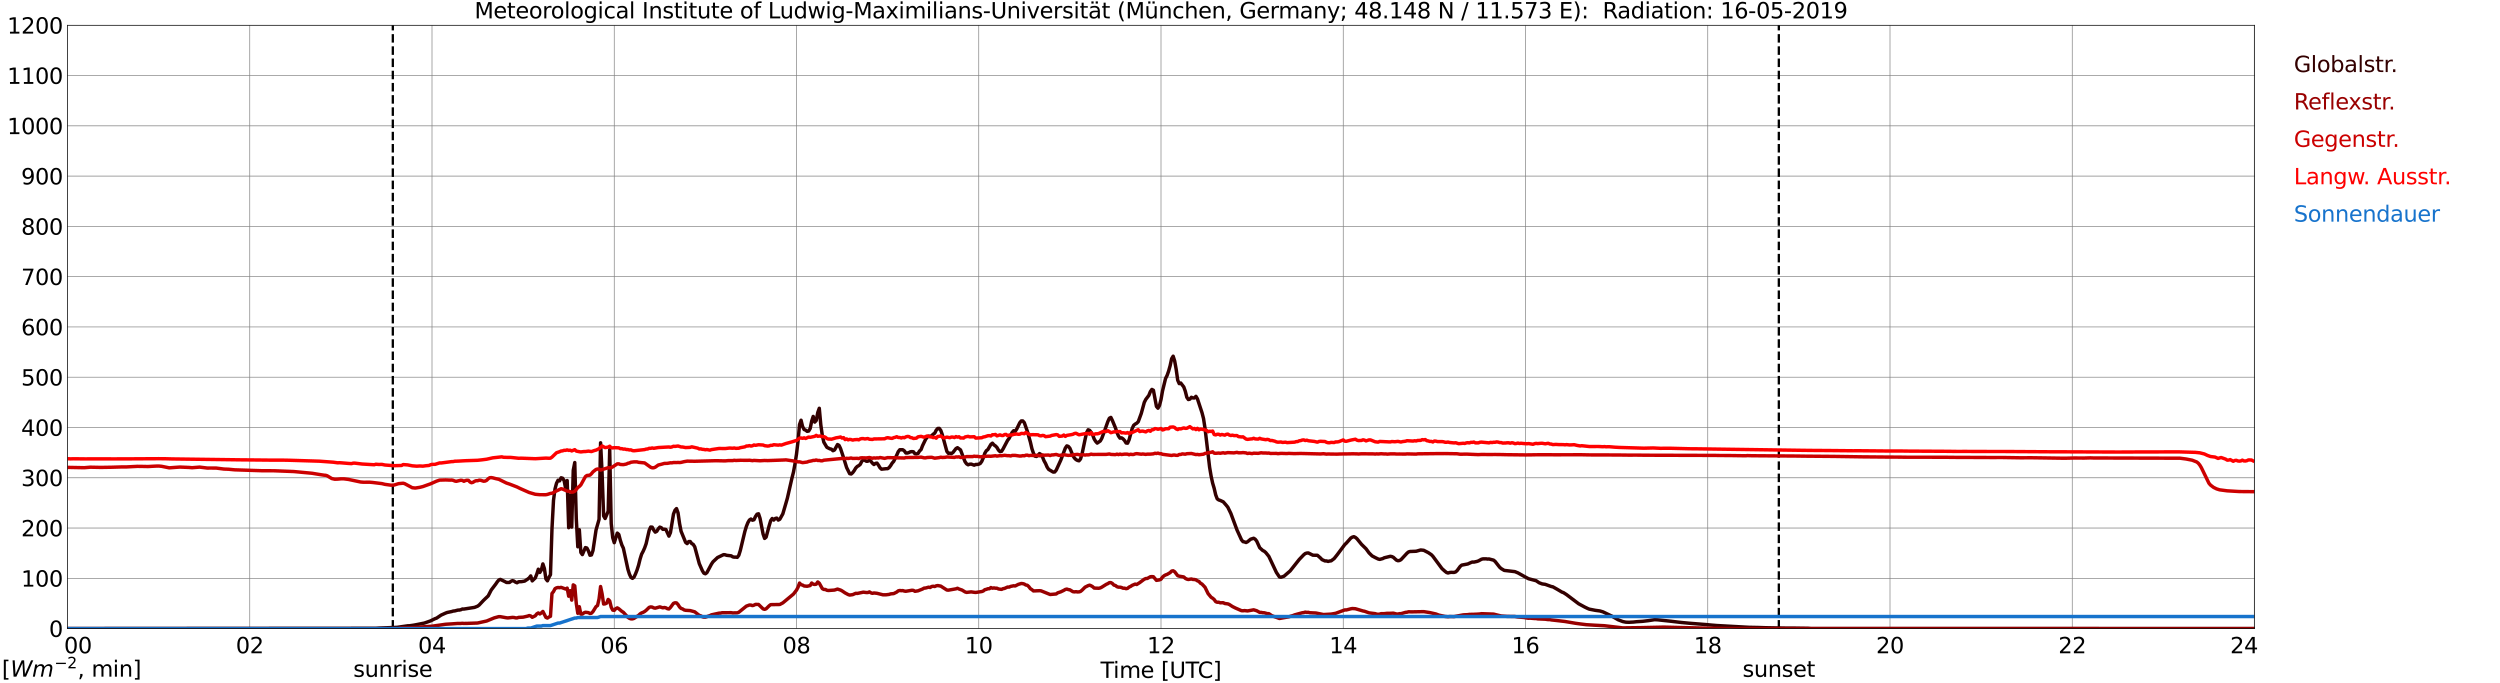 <?xml version="1.0" encoding="utf-8" standalone="no"?>
<!DOCTYPE svg PUBLIC "-//W3C//DTD SVG 1.1//EN"
  "http://www.w3.org/Graphics/SVG/1.1/DTD/svg11.dtd">
<svg xmlns:xlink="http://www.w3.org/1999/xlink" width="1085.4pt" height="296.64pt" viewBox="0 0 1085.4 296.64" xmlns="http://www.w3.org/2000/svg" version="1.1">
 <defs>
  <style type="text/css">*{stroke-linejoin: round; stroke-linecap: butt}</style>
 </defs>
 <g id="figure_1">
  <g id="patch_1">
   <path d="M 0 296.64 
L 1085.4 296.64 
L 1085.4 0 
L 0 0 
z
" style="fill: #ffffff"/>
  </g>
  <g id="axes_1">
   <g id="patch_2">
    <path d="M 29.306 272.909 
L 978.814 272.909 
L 978.814 10.976 
L 29.306 10.976 
z
" style="fill: #ffffff"/>
   </g>
   <g id="patch_3">
    <path d="M 978.814 272.909 
L 978.814 272.909 
L 978.814 10.976 
L 978.814 10.976 
z
" clip-path="url(#p40394e5a70)" style="fill: #d3d3d3; opacity: 0.25; stroke: #d3d3d3; stroke-linejoin: miter"/>
   </g>
   <g id="matplotlib.axis_1">
    <g id="xtick_1">
     <g id="line2d_1">
      <path d="M 29.306 272.909 
L 29.306 10.976 
" clip-path="url(#p40394e5a70)" style="fill: none; stroke: #808080; stroke-width: 0.3; stroke-linecap: square"/>
     </g>
     <g id="line2d_2"/>
     <g id="text_1">
      <!--    00 -->
      <g transform="translate(18.733 283.627) scale(0.095 -0.095)">
       <defs>
        <path id="DejaVuSans-20" transform="scale(0.016)"/>
        <path id="DejaVuSans-30" d="M 2034 4250 
Q 1547 4250 1301 3770 
Q 1056 3291 1056 2328 
Q 1056 1369 1301 889 
Q 1547 409 2034 409 
Q 2525 409 2770 889 
Q 3016 1369 3016 2328 
Q 3016 3291 2770 3770 
Q 2525 4250 2034 4250 
z
M 2034 4750 
Q 2819 4750 3233 4129 
Q 3647 3509 3647 2328 
Q 3647 1150 3233 529 
Q 2819 -91 2034 -91 
Q 1250 -91 836 529 
Q 422 1150 422 2328 
Q 422 3509 836 4129 
Q 1250 4750 2034 4750 
z
" transform="scale(0.016)"/>
       </defs>
       <use xlink:href="#DejaVuSans-20"/>
       <use xlink:href="#DejaVuSans-20" transform="translate(31.787 0)"/>
       <use xlink:href="#DejaVuSans-20" transform="translate(63.574 0)"/>
       <use xlink:href="#DejaVuSans-30" transform="translate(95.361 0)"/>
       <use xlink:href="#DejaVuSans-30" transform="translate(158.984 0)"/>
      </g>
     </g>
    </g>
    <g id="xtick_2">
     <g id="line2d_3">
      <path d="M 108.431 272.909 
L 108.431 10.976 
" clip-path="url(#p40394e5a70)" style="fill: none; stroke: #808080; stroke-width: 0.3; stroke-linecap: square"/>
     </g>
     <g id="line2d_4"/>
     <g id="text_2">
      <!-- 02 -->
      <g transform="translate(102.387 283.627) scale(0.095 -0.095)">
       <defs>
        <path id="DejaVuSans-32" d="M 1228 531 
L 3431 531 
L 3431 0 
L 469 0 
L 469 531 
Q 828 903 1448 1529 
Q 2069 2156 2228 2338 
Q 2531 2678 2651 2914 
Q 2772 3150 2772 3378 
Q 2772 3750 2511 3984 
Q 2250 4219 1831 4219 
Q 1534 4219 1204 4116 
Q 875 4013 500 3803 
L 500 4441 
Q 881 4594 1212 4672 
Q 1544 4750 1819 4750 
Q 2544 4750 2975 4387 
Q 3406 4025 3406 3419 
Q 3406 3131 3298 2873 
Q 3191 2616 2906 2266 
Q 2828 2175 2409 1742 
Q 1991 1309 1228 531 
z
" transform="scale(0.016)"/>
       </defs>
       <use xlink:href="#DejaVuSans-30"/>
       <use xlink:href="#DejaVuSans-32" transform="translate(63.623 0)"/>
      </g>
     </g>
    </g>
    <g id="xtick_3">
     <g id="line2d_5">
      <path d="M 187.557 272.909 
L 187.557 10.976 
" clip-path="url(#p40394e5a70)" style="fill: none; stroke: #808080; stroke-width: 0.3; stroke-linecap: square"/>
     </g>
     <g id="line2d_6"/>
     <g id="text_3">
      <!-- 04 -->
      <g transform="translate(181.513 283.627) scale(0.095 -0.095)">
       <defs>
        <path id="DejaVuSans-34" d="M 2419 4116 
L 825 1625 
L 2419 1625 
L 2419 4116 
z
M 2253 4666 
L 3047 4666 
L 3047 1625 
L 3713 1625 
L 3713 1100 
L 3047 1100 
L 3047 0 
L 2419 0 
L 2419 1100 
L 313 1100 
L 313 1709 
L 2253 4666 
z
" transform="scale(0.016)"/>
       </defs>
       <use xlink:href="#DejaVuSans-30"/>
       <use xlink:href="#DejaVuSans-34" transform="translate(63.623 0)"/>
      </g>
     </g>
    </g>
    <g id="xtick_4">
     <g id="line2d_7">
      <path d="M 266.683 272.909 
L 266.683 10.976 
" clip-path="url(#p40394e5a70)" style="fill: none; stroke: #808080; stroke-width: 0.3; stroke-linecap: square"/>
     </g>
     <g id="line2d_8"/>
     <g id="text_4">
      <!-- 06 -->
      <g transform="translate(260.638 283.627) scale(0.095 -0.095)">
       <defs>
        <path id="DejaVuSans-36" d="M 2113 2584 
Q 1688 2584 1439 2293 
Q 1191 2003 1191 1497 
Q 1191 994 1439 701 
Q 1688 409 2113 409 
Q 2538 409 2786 701 
Q 3034 994 3034 1497 
Q 3034 2003 2786 2293 
Q 2538 2584 2113 2584 
z
M 3366 4563 
L 3366 3988 
Q 3128 4100 2886 4159 
Q 2644 4219 2406 4219 
Q 1781 4219 1451 3797 
Q 1122 3375 1075 2522 
Q 1259 2794 1537 2939 
Q 1816 3084 2150 3084 
Q 2853 3084 3261 2657 
Q 3669 2231 3669 1497 
Q 3669 778 3244 343 
Q 2819 -91 2113 -91 
Q 1303 -91 875 529 
Q 447 1150 447 2328 
Q 447 3434 972 4092 
Q 1497 4750 2381 4750 
Q 2619 4750 2861 4703 
Q 3103 4656 3366 4563 
z
" transform="scale(0.016)"/>
       </defs>
       <use xlink:href="#DejaVuSans-30"/>
       <use xlink:href="#DejaVuSans-36" transform="translate(63.623 0)"/>
      </g>
     </g>
    </g>
    <g id="xtick_5">
     <g id="line2d_9">
      <path d="M 345.808 272.909 
L 345.808 10.976 
" clip-path="url(#p40394e5a70)" style="fill: none; stroke: #808080; stroke-width: 0.3; stroke-linecap: square"/>
     </g>
     <g id="line2d_10"/>
     <g id="text_5">
      <!-- 08 -->
      <g transform="translate(339.764 283.627) scale(0.095 -0.095)">
       <defs>
        <path id="DejaVuSans-38" d="M 2034 2216 
Q 1584 2216 1326 1975 
Q 1069 1734 1069 1313 
Q 1069 891 1326 650 
Q 1584 409 2034 409 
Q 2484 409 2743 651 
Q 3003 894 3003 1313 
Q 3003 1734 2745 1975 
Q 2488 2216 2034 2216 
z
M 1403 2484 
Q 997 2584 770 2862 
Q 544 3141 544 3541 
Q 544 4100 942 4425 
Q 1341 4750 2034 4750 
Q 2731 4750 3128 4425 
Q 3525 4100 3525 3541 
Q 3525 3141 3298 2862 
Q 3072 2584 2669 2484 
Q 3125 2378 3379 2068 
Q 3634 1759 3634 1313 
Q 3634 634 3220 271 
Q 2806 -91 2034 -91 
Q 1263 -91 848 271 
Q 434 634 434 1313 
Q 434 1759 690 2068 
Q 947 2378 1403 2484 
z
M 1172 3481 
Q 1172 3119 1398 2916 
Q 1625 2713 2034 2713 
Q 2441 2713 2670 2916 
Q 2900 3119 2900 3481 
Q 2900 3844 2670 4047 
Q 2441 4250 2034 4250 
Q 1625 4250 1398 4047 
Q 1172 3844 1172 3481 
z
" transform="scale(0.016)"/>
       </defs>
       <use xlink:href="#DejaVuSans-30"/>
       <use xlink:href="#DejaVuSans-38" transform="translate(63.623 0)"/>
      </g>
     </g>
    </g>
    <g id="xtick_6">
     <g id="line2d_11">
      <path d="M 424.934 272.909 
L 424.934 10.976 
" clip-path="url(#p40394e5a70)" style="fill: none; stroke: #808080; stroke-width: 0.3; stroke-linecap: square"/>
     </g>
     <g id="line2d_12"/>
     <g id="text_6">
      <!-- 10 -->
      <g transform="translate(418.89 283.627) scale(0.095 -0.095)">
       <defs>
        <path id="DejaVuSans-31" d="M 794 531 
L 1825 531 
L 1825 4091 
L 703 3866 
L 703 4441 
L 1819 4666 
L 2450 4666 
L 2450 531 
L 3481 531 
L 3481 0 
L 794 0 
L 794 531 
z
" transform="scale(0.016)"/>
       </defs>
       <use xlink:href="#DejaVuSans-31"/>
       <use xlink:href="#DejaVuSans-30" transform="translate(63.623 0)"/>
      </g>
     </g>
    </g>
    <g id="xtick_7">
     <g id="line2d_13">
      <path d="M 504.06 272.909 
L 504.06 10.976 
" clip-path="url(#p40394e5a70)" style="fill: none; stroke: #808080; stroke-width: 0.3; stroke-linecap: square"/>
     </g>
     <g id="line2d_14"/>
     <g id="text_7">
      <!-- 12 -->
      <g transform="translate(498.015 283.627) scale(0.095 -0.095)">
       <use xlink:href="#DejaVuSans-31"/>
       <use xlink:href="#DejaVuSans-32" transform="translate(63.623 0)"/>
      </g>
     </g>
    </g>
    <g id="xtick_8">
     <g id="line2d_15">
      <path d="M 583.185 272.909 
L 583.185 10.976 
" clip-path="url(#p40394e5a70)" style="fill: none; stroke: #808080; stroke-width: 0.3; stroke-linecap: square"/>
     </g>
     <g id="line2d_16"/>
     <g id="text_8">
      <!-- 14 -->
      <g transform="translate(577.141 283.627) scale(0.095 -0.095)">
       <use xlink:href="#DejaVuSans-31"/>
       <use xlink:href="#DejaVuSans-34" transform="translate(63.623 0)"/>
      </g>
     </g>
    </g>
    <g id="xtick_9">
     <g id="line2d_17">
      <path d="M 662.311 272.909 
L 662.311 10.976 
" clip-path="url(#p40394e5a70)" style="fill: none; stroke: #808080; stroke-width: 0.3; stroke-linecap: square"/>
     </g>
     <g id="line2d_18"/>
     <g id="text_9">
      <!-- 16 -->
      <g transform="translate(656.267 283.627) scale(0.095 -0.095)">
       <use xlink:href="#DejaVuSans-31"/>
       <use xlink:href="#DejaVuSans-36" transform="translate(63.623 0)"/>
      </g>
     </g>
    </g>
    <g id="xtick_10">
     <g id="line2d_19">
      <path d="M 741.437 272.909 
L 741.437 10.976 
" clip-path="url(#p40394e5a70)" style="fill: none; stroke: #808080; stroke-width: 0.3; stroke-linecap: square"/>
     </g>
     <g id="line2d_20"/>
     <g id="text_10">
      <!-- 18 -->
      <g transform="translate(735.392 283.627) scale(0.095 -0.095)">
       <use xlink:href="#DejaVuSans-31"/>
       <use xlink:href="#DejaVuSans-38" transform="translate(63.623 0)"/>
      </g>
     </g>
    </g>
    <g id="xtick_11">
     <g id="line2d_21">
      <path d="M 820.562 272.909 
L 820.562 10.976 
" clip-path="url(#p40394e5a70)" style="fill: none; stroke: #808080; stroke-width: 0.3; stroke-linecap: square"/>
     </g>
     <g id="line2d_22"/>
     <g id="text_11">
      <!-- 20 -->
      <g transform="translate(814.518 283.627) scale(0.095 -0.095)">
       <use xlink:href="#DejaVuSans-32"/>
       <use xlink:href="#DejaVuSans-30" transform="translate(63.623 0)"/>
      </g>
     </g>
    </g>
    <g id="xtick_12">
     <g id="line2d_23">
      <path d="M 899.688 272.909 
L 899.688 10.976 
" clip-path="url(#p40394e5a70)" style="fill: none; stroke: #808080; stroke-width: 0.3; stroke-linecap: square"/>
     </g>
     <g id="line2d_24"/>
     <g id="text_12">
      <!-- 22 -->
      <g transform="translate(893.644 283.627) scale(0.095 -0.095)">
       <use xlink:href="#DejaVuSans-32"/>
       <use xlink:href="#DejaVuSans-32" transform="translate(63.623 0)"/>
      </g>
     </g>
    </g>
    <g id="xtick_13">
     <g id="line2d_25">
      <path d="M 978.814 272.909 
L 978.814 10.976 
" clip-path="url(#p40394e5a70)" style="fill: none; stroke: #808080; stroke-width: 0.3; stroke-linecap: square"/>
     </g>
     <g id="line2d_26"/>
     <g id="text_13">
      <!-- 24    -->
      <g transform="translate(968.241 283.627) scale(0.095 -0.095)">
       <use xlink:href="#DejaVuSans-32"/>
       <use xlink:href="#DejaVuSans-34" transform="translate(63.623 0)"/>
       <use xlink:href="#DejaVuSans-20" transform="translate(127.246 0)"/>
       <use xlink:href="#DejaVuSans-20" transform="translate(159.033 0)"/>
       <use xlink:href="#DejaVuSans-20" transform="translate(190.82 0)"/>
      </g>
     </g>
    </g>
    <g id="text_14">
     <!-- Time [UTC] -->
     <g transform="translate(477.806 294.322) scale(0.095 -0.095)">
      <defs>
       <path id="DejaVuSans-54" d="M -19 4666 
L 3928 4666 
L 3928 4134 
L 2272 4134 
L 2272 0 
L 1638 0 
L 1638 4134 
L -19 4134 
L -19 4666 
z
" transform="scale(0.016)"/>
       <path id="DejaVuSans-69" d="M 603 3500 
L 1178 3500 
L 1178 0 
L 603 0 
L 603 3500 
z
M 603 4863 
L 1178 4863 
L 1178 4134 
L 603 4134 
L 603 4863 
z
" transform="scale(0.016)"/>
       <path id="DejaVuSans-6d" d="M 3328 2828 
Q 3544 3216 3844 3400 
Q 4144 3584 4550 3584 
Q 5097 3584 5394 3201 
Q 5691 2819 5691 2113 
L 5691 0 
L 5113 0 
L 5113 2094 
Q 5113 2597 4934 2840 
Q 4756 3084 4391 3084 
Q 3944 3084 3684 2787 
Q 3425 2491 3425 1978 
L 3425 0 
L 2847 0 
L 2847 2094 
Q 2847 2600 2669 2842 
Q 2491 3084 2119 3084 
Q 1678 3084 1418 2786 
Q 1159 2488 1159 1978 
L 1159 0 
L 581 0 
L 581 3500 
L 1159 3500 
L 1159 2956 
Q 1356 3278 1631 3431 
Q 1906 3584 2284 3584 
Q 2666 3584 2933 3390 
Q 3200 3197 3328 2828 
z
" transform="scale(0.016)"/>
       <path id="DejaVuSans-65" d="M 3597 1894 
L 3597 1613 
L 953 1613 
Q 991 1019 1311 708 
Q 1631 397 2203 397 
Q 2534 397 2845 478 
Q 3156 559 3463 722 
L 3463 178 
Q 3153 47 2828 -22 
Q 2503 -91 2169 -91 
Q 1331 -91 842 396 
Q 353 884 353 1716 
Q 353 2575 817 3079 
Q 1281 3584 2069 3584 
Q 2775 3584 3186 3129 
Q 3597 2675 3597 1894 
z
M 3022 2063 
Q 3016 2534 2758 2815 
Q 2500 3097 2075 3097 
Q 1594 3097 1305 2825 
Q 1016 2553 972 2059 
L 3022 2063 
z
" transform="scale(0.016)"/>
       <path id="DejaVuSans-5b" d="M 550 4863 
L 1875 4863 
L 1875 4416 
L 1125 4416 
L 1125 -397 
L 1875 -397 
L 1875 -844 
L 550 -844 
L 550 4863 
z
" transform="scale(0.016)"/>
       <path id="DejaVuSans-55" d="M 556 4666 
L 1191 4666 
L 1191 1831 
Q 1191 1081 1462 751 
Q 1734 422 2344 422 
Q 2950 422 3222 751 
Q 3494 1081 3494 1831 
L 3494 4666 
L 4128 4666 
L 4128 1753 
Q 4128 841 3676 375 
Q 3225 -91 2344 -91 
Q 1459 -91 1007 375 
Q 556 841 556 1753 
L 556 4666 
z
" transform="scale(0.016)"/>
       <path id="DejaVuSans-43" d="M 4122 4306 
L 4122 3641 
Q 3803 3938 3442 4084 
Q 3081 4231 2675 4231 
Q 1875 4231 1450 3742 
Q 1025 3253 1025 2328 
Q 1025 1406 1450 917 
Q 1875 428 2675 428 
Q 3081 428 3442 575 
Q 3803 722 4122 1019 
L 4122 359 
Q 3791 134 3420 21 
Q 3050 -91 2638 -91 
Q 1578 -91 968 557 
Q 359 1206 359 2328 
Q 359 3453 968 4101 
Q 1578 4750 2638 4750 
Q 3056 4750 3426 4639 
Q 3797 4528 4122 4306 
z
" transform="scale(0.016)"/>
       <path id="DejaVuSans-5d" d="M 1947 4863 
L 1947 -844 
L 622 -844 
L 622 -397 
L 1369 -397 
L 1369 4416 
L 622 4416 
L 622 4863 
L 1947 4863 
z
" transform="scale(0.016)"/>
      </defs>
      <use xlink:href="#DejaVuSans-54"/>
      <use xlink:href="#DejaVuSans-69" transform="translate(57.959 0)"/>
      <use xlink:href="#DejaVuSans-6d" transform="translate(85.742 0)"/>
      <use xlink:href="#DejaVuSans-65" transform="translate(183.154 0)"/>
      <use xlink:href="#DejaVuSans-20" transform="translate(244.678 0)"/>
      <use xlink:href="#DejaVuSans-5b" transform="translate(276.465 0)"/>
      <use xlink:href="#DejaVuSans-55" transform="translate(315.479 0)"/>
      <use xlink:href="#DejaVuSans-54" transform="translate(388.672 0)"/>
      <use xlink:href="#DejaVuSans-43" transform="translate(443.881 0)"/>
      <use xlink:href="#DejaVuSans-5d" transform="translate(513.705 0)"/>
     </g>
    </g>
   </g>
   <g id="matplotlib.axis_2">
    <g id="ytick_1">
     <g id="line2d_27">
      <path d="M 29.306 272.909 
L 978.814 272.909 
" clip-path="url(#p40394e5a70)" style="fill: none; stroke: #808080; stroke-width: 0.3; stroke-linecap: square"/>
     </g>
     <g id="line2d_28"/>
     <g id="text_15">
      <!-- 0 -->
      <g transform="translate(21.261 276.518) scale(0.095 -0.095)">
       <use xlink:href="#DejaVuSans-30"/>
      </g>
     </g>
    </g>
    <g id="ytick_2">
     <g id="line2d_29">
      <path d="M 29.306 251.081 
L 978.814 251.081 
" clip-path="url(#p40394e5a70)" style="fill: none; stroke: #808080; stroke-width: 0.3; stroke-linecap: square"/>
     </g>
     <g id="line2d_30"/>
     <g id="text_16">
      <!-- 100 -->
      <g transform="translate(9.173 254.69) scale(0.095 -0.095)">
       <use xlink:href="#DejaVuSans-31"/>
       <use xlink:href="#DejaVuSans-30" transform="translate(63.623 0)"/>
       <use xlink:href="#DejaVuSans-30" transform="translate(127.246 0)"/>
      </g>
     </g>
    </g>
    <g id="ytick_3">
     <g id="line2d_31">
      <path d="M 29.306 229.253 
L 978.814 229.253 
" clip-path="url(#p40394e5a70)" style="fill: none; stroke: #808080; stroke-width: 0.3; stroke-linecap: square"/>
     </g>
     <g id="line2d_32"/>
     <g id="text_17">
      <!-- 200 -->
      <g transform="translate(9.173 232.863) scale(0.095 -0.095)">
       <use xlink:href="#DejaVuSans-32"/>
       <use xlink:href="#DejaVuSans-30" transform="translate(63.623 0)"/>
       <use xlink:href="#DejaVuSans-30" transform="translate(127.246 0)"/>
      </g>
     </g>
    </g>
    <g id="ytick_4">
     <g id="line2d_33">
      <path d="M 29.306 207.426 
L 978.814 207.426 
" clip-path="url(#p40394e5a70)" style="fill: none; stroke: #808080; stroke-width: 0.3; stroke-linecap: square"/>
     </g>
     <g id="line2d_34"/>
     <g id="text_18">
      <!-- 300 -->
      <g transform="translate(9.173 211.035) scale(0.095 -0.095)">
       <defs>
        <path id="DejaVuSans-33" d="M 2597 2516 
Q 3050 2419 3304 2112 
Q 3559 1806 3559 1356 
Q 3559 666 3084 287 
Q 2609 -91 1734 -91 
Q 1441 -91 1130 -33 
Q 819 25 488 141 
L 488 750 
Q 750 597 1062 519 
Q 1375 441 1716 441 
Q 2309 441 2620 675 
Q 2931 909 2931 1356 
Q 2931 1769 2642 2001 
Q 2353 2234 1838 2234 
L 1294 2234 
L 1294 2753 
L 1863 2753 
Q 2328 2753 2575 2939 
Q 2822 3125 2822 3475 
Q 2822 3834 2567 4026 
Q 2313 4219 1838 4219 
Q 1578 4219 1281 4162 
Q 984 4106 628 3988 
L 628 4550 
Q 988 4650 1302 4700 
Q 1616 4750 1894 4750 
Q 2613 4750 3031 4423 
Q 3450 4097 3450 3541 
Q 3450 3153 3228 2886 
Q 3006 2619 2597 2516 
z
" transform="scale(0.016)"/>
       </defs>
       <use xlink:href="#DejaVuSans-33"/>
       <use xlink:href="#DejaVuSans-30" transform="translate(63.623 0)"/>
       <use xlink:href="#DejaVuSans-30" transform="translate(127.246 0)"/>
      </g>
     </g>
    </g>
    <g id="ytick_5">
     <g id="line2d_35">
      <path d="M 29.306 185.598 
L 978.814 185.598 
" clip-path="url(#p40394e5a70)" style="fill: none; stroke: #808080; stroke-width: 0.3; stroke-linecap: square"/>
     </g>
     <g id="line2d_36"/>
     <g id="text_19">
      <!-- 400 -->
      <g transform="translate(9.173 189.207) scale(0.095 -0.095)">
       <use xlink:href="#DejaVuSans-34"/>
       <use xlink:href="#DejaVuSans-30" transform="translate(63.623 0)"/>
       <use xlink:href="#DejaVuSans-30" transform="translate(127.246 0)"/>
      </g>
     </g>
    </g>
    <g id="ytick_6">
     <g id="line2d_37">
      <path d="M 29.306 163.77 
L 978.814 163.77 
" clip-path="url(#p40394e5a70)" style="fill: none; stroke: #808080; stroke-width: 0.3; stroke-linecap: square"/>
     </g>
     <g id="line2d_38"/>
     <g id="text_20">
      <!-- 500 -->
      <g transform="translate(9.173 167.379) scale(0.095 -0.095)">
       <defs>
        <path id="DejaVuSans-35" d="M 691 4666 
L 3169 4666 
L 3169 4134 
L 1269 4134 
L 1269 2991 
Q 1406 3038 1543 3061 
Q 1681 3084 1819 3084 
Q 2600 3084 3056 2656 
Q 3513 2228 3513 1497 
Q 3513 744 3044 326 
Q 2575 -91 1722 -91 
Q 1428 -91 1123 -41 
Q 819 9 494 109 
L 494 744 
Q 775 591 1075 516 
Q 1375 441 1709 441 
Q 2250 441 2565 725 
Q 2881 1009 2881 1497 
Q 2881 1984 2565 2268 
Q 2250 2553 1709 2553 
Q 1456 2553 1204 2497 
Q 953 2441 691 2322 
L 691 4666 
z
" transform="scale(0.016)"/>
       </defs>
       <use xlink:href="#DejaVuSans-35"/>
       <use xlink:href="#DejaVuSans-30" transform="translate(63.623 0)"/>
       <use xlink:href="#DejaVuSans-30" transform="translate(127.246 0)"/>
      </g>
     </g>
    </g>
    <g id="ytick_7">
     <g id="line2d_39">
      <path d="M 29.306 141.942 
L 978.814 141.942 
" clip-path="url(#p40394e5a70)" style="fill: none; stroke: #808080; stroke-width: 0.3; stroke-linecap: square"/>
     </g>
     <g id="line2d_40"/>
     <g id="text_21">
      <!-- 600 -->
      <g transform="translate(9.173 145.551) scale(0.095 -0.095)">
       <use xlink:href="#DejaVuSans-36"/>
       <use xlink:href="#DejaVuSans-30" transform="translate(63.623 0)"/>
       <use xlink:href="#DejaVuSans-30" transform="translate(127.246 0)"/>
      </g>
     </g>
    </g>
    <g id="ytick_8">
     <g id="line2d_41">
      <path d="M 29.306 120.114 
L 978.814 120.114 
" clip-path="url(#p40394e5a70)" style="fill: none; stroke: #808080; stroke-width: 0.3; stroke-linecap: square"/>
     </g>
     <g id="line2d_42"/>
     <g id="text_22">
      <!-- 700 -->
      <g transform="translate(9.173 123.724) scale(0.095 -0.095)">
       <defs>
        <path id="DejaVuSans-37" d="M 525 4666 
L 3525 4666 
L 3525 4397 
L 1831 0 
L 1172 0 
L 2766 4134 
L 525 4134 
L 525 4666 
z
" transform="scale(0.016)"/>
       </defs>
       <use xlink:href="#DejaVuSans-37"/>
       <use xlink:href="#DejaVuSans-30" transform="translate(63.623 0)"/>
       <use xlink:href="#DejaVuSans-30" transform="translate(127.246 0)"/>
      </g>
     </g>
    </g>
    <g id="ytick_9">
     <g id="line2d_43">
      <path d="M 29.306 98.287 
L 978.814 98.287 
" clip-path="url(#p40394e5a70)" style="fill: none; stroke: #808080; stroke-width: 0.3; stroke-linecap: square"/>
     </g>
     <g id="line2d_44"/>
     <g id="text_23">
      <!-- 800 -->
      <g transform="translate(9.173 101.896) scale(0.095 -0.095)">
       <use xlink:href="#DejaVuSans-38"/>
       <use xlink:href="#DejaVuSans-30" transform="translate(63.623 0)"/>
       <use xlink:href="#DejaVuSans-30" transform="translate(127.246 0)"/>
      </g>
     </g>
    </g>
    <g id="ytick_10">
     <g id="line2d_45">
      <path d="M 29.306 76.459 
L 978.814 76.459 
" clip-path="url(#p40394e5a70)" style="fill: none; stroke: #808080; stroke-width: 0.3; stroke-linecap: square"/>
     </g>
     <g id="line2d_46"/>
     <g id="text_24">
      <!-- 900 -->
      <g transform="translate(9.173 80.068) scale(0.095 -0.095)">
       <defs>
        <path id="DejaVuSans-39" d="M 703 97 
L 703 672 
Q 941 559 1184 500 
Q 1428 441 1663 441 
Q 2288 441 2617 861 
Q 2947 1281 2994 2138 
Q 2813 1869 2534 1725 
Q 2256 1581 1919 1581 
Q 1219 1581 811 2004 
Q 403 2428 403 3163 
Q 403 3881 828 4315 
Q 1253 4750 1959 4750 
Q 2769 4750 3195 4129 
Q 3622 3509 3622 2328 
Q 3622 1225 3098 567 
Q 2575 -91 1691 -91 
Q 1453 -91 1209 -44 
Q 966 3 703 97 
z
M 1959 2075 
Q 2384 2075 2632 2365 
Q 2881 2656 2881 3163 
Q 2881 3666 2632 3958 
Q 2384 4250 1959 4250 
Q 1534 4250 1286 3958 
Q 1038 3666 1038 3163 
Q 1038 2656 1286 2365 
Q 1534 2075 1959 2075 
z
" transform="scale(0.016)"/>
       </defs>
       <use xlink:href="#DejaVuSans-39"/>
       <use xlink:href="#DejaVuSans-30" transform="translate(63.623 0)"/>
       <use xlink:href="#DejaVuSans-30" transform="translate(127.246 0)"/>
      </g>
     </g>
    </g>
    <g id="ytick_11">
     <g id="line2d_47">
      <path d="M 29.306 54.631 
L 978.814 54.631 
" clip-path="url(#p40394e5a70)" style="fill: none; stroke: #808080; stroke-width: 0.3; stroke-linecap: square"/>
     </g>
     <g id="line2d_48"/>
     <g id="text_25">
      <!-- 1000 -->
      <g transform="translate(3.128 58.24) scale(0.095 -0.095)">
       <use xlink:href="#DejaVuSans-31"/>
       <use xlink:href="#DejaVuSans-30" transform="translate(63.623 0)"/>
       <use xlink:href="#DejaVuSans-30" transform="translate(127.246 0)"/>
       <use xlink:href="#DejaVuSans-30" transform="translate(190.869 0)"/>
      </g>
     </g>
    </g>
    <g id="ytick_12">
     <g id="line2d_49">
      <path d="M 29.306 32.803 
L 978.814 32.803 
" clip-path="url(#p40394e5a70)" style="fill: none; stroke: #808080; stroke-width: 0.3; stroke-linecap: square"/>
     </g>
     <g id="line2d_50"/>
     <g id="text_26">
      <!-- 1100 -->
      <g transform="translate(3.128 36.413) scale(0.095 -0.095)">
       <use xlink:href="#DejaVuSans-31"/>
       <use xlink:href="#DejaVuSans-31" transform="translate(63.623 0)"/>
       <use xlink:href="#DejaVuSans-30" transform="translate(127.246 0)"/>
       <use xlink:href="#DejaVuSans-30" transform="translate(190.869 0)"/>
      </g>
     </g>
    </g>
    <g id="ytick_13">
     <g id="line2d_51">
      <path d="M 29.306 10.976 
L 978.814 10.976 
" clip-path="url(#p40394e5a70)" style="fill: none; stroke: #808080; stroke-width: 0.3; stroke-linecap: square"/>
     </g>
     <g id="line2d_52"/>
     <g id="text_27">
      <!-- 1200 -->
      <g transform="translate(3.128 14.585) scale(0.095 -0.095)">
       <use xlink:href="#DejaVuSans-31"/>
       <use xlink:href="#DejaVuSans-32" transform="translate(63.623 0)"/>
       <use xlink:href="#DejaVuSans-30" transform="translate(127.246 0)"/>
       <use xlink:href="#DejaVuSans-30" transform="translate(190.869 0)"/>
      </g>
     </g>
    </g>
   </g>
   <g id="line2d_53">
    <path d="M 170.545 272.909 
L 170.545 10.976 
" clip-path="url(#p40394e5a70)" style="fill: none; stroke-dasharray: 3.7,1.6; stroke-dashoffset: 0; stroke: #000000"/>
   </g>
   <g id="line2d_54">
    <path d="M 772.296 272.909 
L 772.296 10.976 
" clip-path="url(#p40394e5a70)" style="fill: none; stroke-dasharray: 3.7,1.6; stroke-dashoffset: 0; stroke: #000000"/>
   </g>
   <g id="line2d_55">
    <path d="M 29.306 272.909 
L 163.16 272.8 
L 164.479 272.697 
L 172.391 272.365 
L 177.007 271.704 
L 177.666 271.704 
L 179.645 271.414 
L 180.963 271.167 
L 184.26 270.506 
L 186.898 269.576 
L 188.876 268.604 
L 189.535 268.375 
L 191.513 267.052 
L 193.492 266.164 
L 194.151 265.915 
L 196.129 265.503 
L 196.788 265.295 
L 197.448 265.234 
L 198.767 264.883 
L 199.426 264.863 
L 200.085 264.717 
L 200.745 264.407 
L 201.404 264.429 
L 206.02 263.704 
L 207.339 263.187 
L 207.998 262.713 
L 209.976 260.604 
L 211.954 258.723 
L 213.273 256.16 
L 215.251 253.556 
L 215.91 252.585 
L 216.57 251.819 
L 217.229 251.55 
L 219.207 252.502 
L 219.867 252.873 
L 221.186 252.895 
L 221.845 252.378 
L 222.504 252.087 
L 223.164 252.295 
L 223.823 252.749 
L 224.482 253.017 
L 225.142 252.585 
L 226.461 252.522 
L 227.779 252.295 
L 229.098 251.426 
L 229.757 250.909 
L 230.417 250.042 
L 231.076 252.192 
L 232.395 250.93 
L 233.054 249.256 
L 233.714 247.128 
L 234.373 248.532 
L 235.033 247.438 
L 235.692 244.832 
L 236.351 246.838 
L 237.011 251.343 
L 237.67 252.17 
L 238.329 250.682 
L 238.989 249.505 
L 239.648 229.557 
L 240.308 217.217 
L 240.967 212.256 
L 241.626 209.796 
L 242.286 208.495 
L 242.945 208.783 
L 243.604 207.441 
L 244.264 207.626 
L 244.923 208.639 
L 245.583 212.132 
L 246.242 208.639 
L 246.901 229.103 
L 247.561 214.902 
L 248.22 228.834 
L 248.88 204.195 
L 249.539 200.825 
L 250.198 225.176 
L 250.858 237.391 
L 251.517 229.991 
L 252.176 239.851 
L 252.836 240.781 
L 254.155 237.742 
L 254.814 237.949 
L 255.473 239.211 
L 256.133 241.071 
L 256.792 240.927 
L 257.451 239.004 
L 258.77 230.135 
L 260.089 225.486 
L 260.748 192.246 
L 261.408 205.518 
L 262.067 223.997 
L 262.726 225.113 
L 264.045 221.972 
L 264.705 195.246 
L 265.364 227.304 
L 266.023 233.444 
L 266.683 235.614 
L 268.002 231.458 
L 268.661 232.039 
L 269.32 234.579 
L 269.98 236.605 
L 270.639 238.011 
L 272.617 247.167 
L 273.277 249.276 
L 273.936 250.682 
L 274.595 251.096 
L 275.255 250.579 
L 275.914 249.173 
L 276.573 247.499 
L 277.233 245.412 
L 277.892 242.745 
L 278.552 240.617 
L 279.211 239.375 
L 279.87 237.888 
L 280.53 236.026 
L 281.849 230.26 
L 282.508 228.812 
L 283.167 228.876 
L 283.827 230.157 
L 284.486 231.026 
L 285.145 230.674 
L 285.805 229.579 
L 286.464 228.854 
L 287.124 229.122 
L 287.783 229.825 
L 288.442 229.764 
L 289.102 229.888 
L 290.42 232.761 
L 291.08 231.231 
L 292.399 223.192 
L 293.058 221.518 
L 293.717 220.815 
L 294.377 222.674 
L 295.036 227.263 
L 295.696 230.652 
L 297.674 235.489 
L 298.333 236.007 
L 298.992 235.138 
L 299.652 235.097 
L 300.311 235.985 
L 300.971 236.358 
L 301.63 237.412 
L 303.608 244.729 
L 304.927 247.748 
L 305.586 248.844 
L 306.246 249.112 
L 306.905 248.615 
L 308.883 244.915 
L 309.543 243.924 
L 311.521 242.062 
L 314.158 240.802 
L 314.818 240.863 
L 315.477 241.09 
L 317.455 241.32 
L 318.114 241.752 
L 318.774 241.898 
L 319.433 241.876 
L 320.093 241.981 
L 320.752 241.112 
L 321.411 239.004 
L 323.39 230.735 
L 324.049 228.544 
L 324.708 226.892 
L 325.368 225.774 
L 326.027 225.34 
L 326.686 225.857 
L 327.346 225.65 
L 328.005 224.246 
L 328.665 223.253 
L 329.324 223.067 
L 329.983 225.071 
L 331.302 231.851 
L 331.961 233.754 
L 332.621 233.215 
L 333.94 228.256 
L 334.599 226.042 
L 335.258 225.113 
L 335.918 225.796 
L 336.577 225.093 
L 337.236 224.949 
L 337.896 225.796 
L 338.555 225.444 
L 339.874 223.087 
L 341.193 218.56 
L 341.852 216.266 
L 343.83 207.565 
L 344.49 204.981 
L 345.149 201.405 
L 345.808 197.147 
L 346.468 191.585 
L 347.127 184.332 
L 347.787 182.45 
L 348.446 185.179 
L 349.105 186.48 
L 349.765 186.75 
L 350.424 187.265 
L 351.083 187.141 
L 351.743 186.047 
L 352.402 182.821 
L 353.062 180.796 
L 353.721 183.256 
L 354.38 182.553 
L 355.04 179.121 
L 355.699 177.262 
L 356.359 184.413 
L 357.018 189.086 
L 357.677 191.978 
L 358.996 194.211 
L 360.315 194.872 
L 360.974 195.016 
L 361.634 195.678 
L 362.293 195.39 
L 363.612 193.013 
L 364.271 193.364 
L 364.93 194.748 
L 366.249 198.738 
L 367.568 202.997 
L 368.887 205.642 
L 369.546 205.786 
L 370.206 205.208 
L 370.865 204.319 
L 371.524 203.202 
L 372.184 202.521 
L 372.843 202.148 
L 373.502 201.591 
L 374.162 200.268 
L 374.821 199.668 
L 375.481 199.853 
L 376.14 200.268 
L 376.799 200.246 
L 377.459 199.69 
L 378.118 200.268 
L 378.777 201.093 
L 379.437 201.674 
L 380.096 201.176 
L 380.756 201.074 
L 381.415 201.984 
L 382.074 203.099 
L 382.734 203.7 
L 384.712 203.492 
L 385.371 203.492 
L 386.031 202.997 
L 386.69 202.128 
L 387.349 201.054 
L 388.009 200.31 
L 389.328 197.601 
L 389.987 196.093 
L 390.646 195.265 
L 391.965 195.265 
L 392.624 195.761 
L 393.284 196.671 
L 393.943 196.691 
L 394.603 196.485 
L 395.262 196.154 
L 395.921 196.071 
L 396.581 196.154 
L 397.24 197.001 
L 397.899 197.064 
L 398.559 196.898 
L 399.218 195.824 
L 399.878 195.204 
L 400.537 193.488 
L 401.856 190.76 
L 402.515 189.83 
L 403.175 189.354 
L 403.834 189.415 
L 404.493 189.188 
L 405.153 188.505 
L 405.812 188.093 
L 406.471 186.77 
L 407.131 186.026 
L 407.79 185.984 
L 408.45 186.873 
L 409.109 188.713 
L 411.087 195.968 
L 411.746 196.815 
L 412.406 196.732 
L 413.065 196.92 
L 413.725 196.464 
L 415.043 194.748 
L 415.703 194.377 
L 417.022 195.326 
L 418.34 198.862 
L 419 200.473 
L 419.659 201.384 
L 420.318 201.796 
L 420.978 201.549 
L 421.637 201.486 
L 422.956 201.962 
L 423.615 201.652 
L 424.275 201.652 
L 424.934 201.528 
L 425.593 201.218 
L 426.253 200.288 
L 426.912 198.738 
L 427.572 196.774 
L 428.231 195.678 
L 428.89 195.182 
L 430.209 192.93 
L 430.869 192.412 
L 431.528 193.157 
L 432.187 193.611 
L 432.847 194.294 
L 433.506 195.431 
L 434.165 196.071 
L 434.825 195.968 
L 435.484 194.914 
L 437.462 191.173 
L 438.122 190.326 
L 439.44 187.722 
L 440.1 186.997 
L 440.759 187.265 
L 441.419 186.274 
L 442.737 183.546 
L 443.397 182.76 
L 444.056 182.76 
L 444.716 183.504 
L 446.034 187.265 
L 447.353 191.937 
L 448.012 194.789 
L 448.672 196.754 
L 449.331 198.035 
L 449.991 198.179 
L 450.65 197.725 
L 451.309 196.92 
L 451.969 197.332 
L 452.628 198.448 
L 453.287 200.061 
L 453.947 201.24 
L 454.606 202.77 
L 455.266 203.782 
L 457.244 204.959 
L 457.903 204.918 
L 458.563 204.112 
L 460.541 199.792 
L 462.519 194.543 
L 463.178 193.591 
L 463.838 193.818 
L 464.497 194.604 
L 465.816 197.808 
L 466.475 198.862 
L 467.134 199.524 
L 467.794 199.895 
L 468.453 200.061 
L 469.113 199.275 
L 469.772 197.125 
L 471.091 190.801 
L 471.75 187.866 
L 472.409 186.604 
L 473.069 186.831 
L 473.728 187.7 
L 474.388 188.815 
L 475.047 190.594 
L 475.706 191.648 
L 476.366 192.371 
L 477.685 191.463 
L 478.344 190.326 
L 479.663 186.77 
L 480.981 183.029 
L 481.641 181.581 
L 482.3 181.23 
L 482.96 182.575 
L 484.278 185.757 
L 484.938 187.741 
L 485.597 189.291 
L 486.256 190.221 
L 486.916 190.099 
L 487.575 190.531 
L 488.235 191.256 
L 488.894 192.329 
L 489.553 192.412 
L 490.213 190.924 
L 491.532 186.087 
L 492.191 184.661 
L 492.85 184.124 
L 493.51 183.751 
L 494.169 183.112 
L 495.488 179.514 
L 496.807 174.699 
L 497.466 173.396 
L 498.785 171.661 
L 499.444 170.006 
L 500.103 169.076 
L 500.763 169.428 
L 502.082 176.456 
L 502.741 177.22 
L 503.4 176.042 
L 504.06 173.479 
L 504.719 169.738 
L 506.038 164.322 
L 506.697 163.019 
L 507.357 161.159 
L 508.016 158.802 
L 508.675 155.744 
L 509.335 154.648 
L 509.994 156.715 
L 510.654 160.374 
L 511.313 165.067 
L 511.972 166.555 
L 512.632 166.287 
L 513.95 168.002 
L 514.61 169.862 
L 515.269 172.486 
L 515.929 173.459 
L 516.588 173.313 
L 517.247 172.486 
L 517.907 172.776 
L 518.566 172.776 
L 519.226 172.073 
L 519.885 173.169 
L 521.863 179.185 
L 522.522 181.726 
L 523.182 186.026 
L 525.16 202.831 
L 525.819 206.716 
L 526.479 209.755 
L 527.138 211.988 
L 527.797 214.819 
L 528.457 216.576 
L 529.116 217.052 
L 529.776 217.259 
L 531.094 217.879 
L 532.413 219.387 
L 533.073 220.214 
L 534.391 222.921 
L 537.029 230.033 
L 539.007 234.374 
L 539.666 235.16 
L 540.326 235.282 
L 540.985 235.531 
L 541.644 235.201 
L 542.963 234.106 
L 544.282 233.691 
L 544.941 234.084 
L 545.601 234.911 
L 546.919 237.805 
L 548.238 239.004 
L 548.898 239.333 
L 549.557 239.914 
L 550.876 241.547 
L 554.173 248.553 
L 555.491 250.496 
L 556.151 250.62 
L 557.47 250.166 
L 560.107 247.892 
L 564.063 242.911 
L 566.042 240.844 
L 566.701 240.327 
L 567.36 240.119 
L 568.02 240.058 
L 569.998 241.049 
L 571.976 241.09 
L 573.295 242.25 
L 573.954 242.952 
L 575.273 243.55 
L 575.932 243.531 
L 576.592 243.758 
L 577.251 243.572 
L 577.91 243.509 
L 579.229 242.518 
L 580.548 240.863 
L 583.845 236.441 
L 584.504 235.821 
L 586.482 233.588 
L 587.142 233.195 
L 587.801 233.01 
L 588.46 233.32 
L 589.12 233.876 
L 591.098 236.317 
L 593.076 238.259 
L 594.395 240.058 
L 595.714 241.359 
L 597.032 242.062 
L 598.351 242.704 
L 599.011 242.869 
L 600.329 242.518 
L 600.989 242.167 
L 603.626 241.525 
L 604.286 241.649 
L 604.945 241.959 
L 606.264 243.179 
L 606.923 243.448 
L 607.582 243.345 
L 608.242 242.994 
L 610.879 240.161 
L 611.539 239.624 
L 612.198 239.438 
L 614.836 239.333 
L 616.814 238.777 
L 618.133 238.921 
L 620.111 239.934 
L 621.429 240.822 
L 622.089 241.505 
L 626.045 246.857 
L 627.364 248.036 
L 628.023 248.553 
L 628.683 248.78 
L 629.342 248.573 
L 630.001 248.492 
L 631.32 248.512 
L 631.98 248.305 
L 632.639 247.706 
L 633.958 245.908 
L 634.617 245.349 
L 637.255 244.854 
L 638.573 244.253 
L 639.233 244.007 
L 639.892 244.048 
L 641.211 243.758 
L 641.87 243.531 
L 643.189 242.806 
L 643.848 242.642 
L 645.167 242.621 
L 645.827 242.723 
L 646.486 242.684 
L 648.464 243.199 
L 649.123 243.758 
L 651.102 246.279 
L 651.761 246.857 
L 653.08 247.643 
L 657.695 248.18 
L 659.014 248.719 
L 662.311 250.557 
L 663.63 251.26 
L 666.927 252.129 
L 668.246 253.017 
L 669.564 253.515 
L 670.883 253.7 
L 673.521 254.65 
L 674.18 254.774 
L 676.158 255.892 
L 678.136 257.068 
L 678.796 257.298 
L 680.114 258.145 
L 685.389 262.135 
L 688.027 263.56 
L 689.346 264.2 
L 690.005 264.47 
L 692.643 264.985 
L 694.621 265.254 
L 695.939 265.647 
L 699.896 267.55 
L 702.533 269.078 
L 704.511 269.844 
L 705.83 270.113 
L 707.149 270.174 
L 709.127 270.071 
L 710.446 269.927 
L 713.083 269.761 
L 715.721 269.451 
L 718.358 269.037 
L 719.677 269.1 
L 725.612 269.739 
L 728.909 270.132 
L 730.227 270.279 
L 733.524 270.589 
L 740.777 271.167 
L 743.415 271.414 
L 745.393 271.579 
L 759.24 272.346 
L 763.196 272.426 
L 766.493 272.531 
L 775.065 272.697 
L 778.362 272.697 
L 780.34 272.736 
L 784.956 272.8 
L 786.275 272.909 
L 978.154 272.909 
L 978.154 272.909 
" clip-path="url(#p40394e5a70)" style="fill: none; stroke: #330000; stroke-width: 1.5; stroke-linecap: square"/>
   </g>
   <g id="line2d_56">
    <path d="M 29.306 272.909 
L 173.051 272.909 
L 173.71 272.66 
L 175.029 272.597 
L 178.326 272.514 
L 187.557 271.874 
L 193.492 271.025 
L 196.129 270.861 
L 198.767 270.674 
L 200.085 270.674 
L 200.745 270.613 
L 201.404 270.674 
L 202.723 270.654 
L 207.339 270.488 
L 211.295 269.619 
L 214.592 268.255 
L 216.57 267.718 
L 217.229 267.74 
L 219.867 268.216 
L 220.526 268.277 
L 222.504 268.05 
L 223.164 268.091 
L 223.823 268.255 
L 224.482 268.277 
L 225.142 268.05 
L 227.12 267.945 
L 229.098 267.491 
L 229.757 267.242 
L 230.417 267.43 
L 231.076 268.008 
L 232.395 267.347 
L 233.054 266.52 
L 233.714 266.127 
L 234.373 266.561 
L 235.033 266.107 
L 235.692 265.466 
L 237.011 268.05 
L 237.67 268.338 
L 238.329 267.884 
L 238.989 267.574 
L 239.648 257.653 
L 240.308 256.846 
L 240.967 255.564 
L 241.626 255.213 
L 242.286 255.069 
L 242.945 255.152 
L 243.604 255.006 
L 245.583 255.73 
L 246.242 255.337 
L 246.901 258.852 
L 247.561 256.453 
L 248.22 260.546 
L 248.88 253.932 
L 249.539 254.366 
L 250.198 262.015 
L 250.858 266.271 
L 251.517 263.42 
L 252.176 266.622 
L 252.836 266.622 
L 253.495 266.085 
L 254.155 265.817 
L 255.473 265.983 
L 256.133 266.354 
L 256.792 266.23 
L 257.451 265.507 
L 258.77 263.379 
L 259.43 262.881 
L 260.089 260.009 
L 260.748 254.654 
L 261.408 257.839 
L 262.067 262.242 
L 262.726 262.159 
L 263.386 261.849 
L 264.045 260.257 
L 264.705 260.897 
L 265.364 263.625 
L 266.023 264.887 
L 266.683 264.99 
L 267.342 264.245 
L 268.002 263.916 
L 268.661 264.309 
L 269.98 265.424 
L 270.639 265.839 
L 272.617 268.028 
L 273.277 268.462 
L 273.936 268.689 
L 274.595 268.689 
L 275.255 268.484 
L 277.233 267.181 
L 277.892 266.539 
L 278.552 266.107 
L 279.211 265.858 
L 279.87 265.487 
L 280.53 264.97 
L 281.849 263.689 
L 282.508 263.501 
L 283.167 263.584 
L 283.827 263.916 
L 284.486 264.04 
L 286.464 263.481 
L 287.783 263.894 
L 288.442 263.75 
L 289.102 263.894 
L 289.761 264.267 
L 290.42 264.392 
L 291.08 263.73 
L 292.399 261.951 
L 293.058 261.705 
L 293.717 261.766 
L 294.377 262.469 
L 295.036 263.523 
L 295.696 264.162 
L 296.355 264.37 
L 297.014 264.804 
L 297.674 264.97 
L 299.652 265.094 
L 301.63 265.631 
L 302.949 266.686 
L 303.608 267.162 
L 304.267 267.389 
L 304.927 267.76 
L 305.586 267.945 
L 306.246 267.945 
L 308.224 267.264 
L 308.883 266.932 
L 312.18 266.21 
L 312.839 266.188 
L 313.499 266.024 
L 317.455 266.002 
L 318.114 266.107 
L 320.093 266.066 
L 320.752 265.817 
L 324.049 263.15 
L 325.368 262.676 
L 326.027 262.696 
L 326.686 262.944 
L 327.346 262.737 
L 328.005 262.407 
L 329.324 262.427 
L 331.302 264.35 
L 331.961 264.555 
L 332.621 264.309 
L 333.94 263.006 
L 334.599 262.51 
L 338.555 262.447 
L 339.874 261.746 
L 344.49 257.922 
L 345.808 256.206 
L 346.468 254.964 
L 347.127 253.146 
L 347.787 253.849 
L 348.446 254.015 
L 349.105 254.408 
L 350.424 254.532 
L 351.743 254.222 
L 352.402 253.126 
L 353.062 253.641 
L 353.721 253.746 
L 354.38 253.622 
L 355.04 252.67 
L 355.699 253.209 
L 357.018 255.564 
L 357.677 255.916 
L 358.337 255.916 
L 358.996 256.267 
L 359.655 256.37 
L 362.293 256.184 
L 363.612 255.75 
L 364.93 256.184 
L 365.59 256.536 
L 366.909 257.424 
L 368.227 258.127 
L 368.887 258.354 
L 370.206 258.169 
L 371.524 257.59 
L 372.184 257.653 
L 374.821 257.095 
L 376.14 257.26 
L 376.799 257.26 
L 377.459 256.97 
L 378.118 257.383 
L 378.777 257.612 
L 379.437 257.446 
L 380.756 257.59 
L 383.393 258.251 
L 384.712 258.232 
L 386.031 258.066 
L 386.69 257.839 
L 388.009 257.714 
L 389.328 257.053 
L 389.987 256.516 
L 390.646 256.37 
L 391.306 256.453 
L 391.965 256.411 
L 392.624 256.619 
L 393.284 256.702 
L 395.921 256.267 
L 396.581 256.328 
L 397.24 256.721 
L 398.559 256.516 
L 400.537 255.73 
L 401.196 255.337 
L 401.856 255.296 
L 403.175 254.925 
L 403.834 255.069 
L 404.493 254.635 
L 405.153 254.532 
L 405.812 254.654 
L 406.471 254.344 
L 407.131 254.222 
L 408.45 254.469 
L 411.087 256.165 
L 411.746 256.226 
L 415.043 255.647 
L 415.703 255.399 
L 416.362 255.73 
L 417.681 256.184 
L 419 256.99 
L 419.659 257.197 
L 421.637 256.97 
L 422.956 257.156 
L 423.615 257.219 
L 426.253 256.826 
L 426.912 256.577 
L 427.572 256.018 
L 428.231 255.874 
L 428.89 255.606 
L 429.55 255.606 
L 430.209 255.089 
L 430.869 255.379 
L 431.528 255.255 
L 432.187 255.379 
L 432.847 255.379 
L 433.506 255.709 
L 434.825 255.896 
L 435.484 255.586 
L 436.144 255.462 
L 437.462 254.862 
L 438.122 254.903 
L 438.781 254.593 
L 440.1 254.325 
L 440.759 254.408 
L 442.078 253.724 
L 443.397 253.331 
L 444.056 253.395 
L 444.716 253.58 
L 445.375 253.993 
L 446.034 254.098 
L 446.694 254.718 
L 447.353 255.586 
L 448.012 255.999 
L 448.672 256.558 
L 451.309 256.453 
L 451.969 256.516 
L 455.925 258.107 
L 458.563 257.88 
L 459.222 257.383 
L 460.541 256.951 
L 461.859 256.309 
L 462.519 255.916 
L 463.178 255.75 
L 463.838 255.977 
L 464.497 256.082 
L 465.816 256.887 
L 466.475 256.97 
L 467.134 256.887 
L 467.794 256.99 
L 468.453 256.97 
L 469.113 256.785 
L 469.772 256.248 
L 471.091 254.925 
L 472.409 254.261 
L 473.069 254.056 
L 473.728 254.325 
L 474.388 254.718 
L 475.047 255.316 
L 477.025 255.399 
L 477.685 255.255 
L 478.344 254.925 
L 480.322 253.683 
L 480.981 253.395 
L 481.641 252.96 
L 482.3 252.939 
L 482.96 253.331 
L 483.619 254.034 
L 484.278 254.2 
L 484.938 254.718 
L 485.597 254.925 
L 486.256 254.925 
L 486.916 255.069 
L 487.575 255.379 
L 488.235 255.357 
L 488.894 255.586 
L 489.553 255.44 
L 490.213 254.883 
L 490.872 254.593 
L 491.532 254.139 
L 492.85 253.58 
L 493.51 253.766 
L 494.828 252.939 
L 496.147 251.948 
L 496.807 251.472 
L 497.466 251.181 
L 498.125 251.142 
L 499.444 250.398 
L 500.103 250.335 
L 500.763 250.398 
L 502.082 251.967 
L 503.4 251.762 
L 504.06 251.472 
L 504.719 250.562 
L 505.379 249.983 
L 506.038 249.612 
L 506.697 249.385 
L 508.016 248.619 
L 508.675 247.938 
L 509.335 247.813 
L 509.994 248.226 
L 511.313 249.942 
L 511.972 250.149 
L 513.95 250.481 
L 514.61 251.101 
L 515.269 251.43 
L 515.929 251.596 
L 517.247 251.369 
L 517.907 251.574 
L 518.566 251.596 
L 519.226 251.74 
L 519.885 252.175 
L 520.544 252.443 
L 521.204 253.209 
L 521.863 253.58 
L 523.182 254.986 
L 524.501 257.714 
L 525.819 259.306 
L 526.479 259.718 
L 527.138 260.277 
L 527.797 261.207 
L 528.457 261.475 
L 529.116 261.456 
L 529.776 261.705 
L 531.094 261.683 
L 531.754 262.015 
L 533.073 262.178 
L 533.732 262.447 
L 535.051 263.315 
L 536.369 263.977 
L 537.688 264.555 
L 539.007 265.136 
L 539.666 265.175 
L 540.326 265.094 
L 541.644 265.239 
L 544.282 264.763 
L 545.601 265.156 
L 546.919 265.878 
L 547.579 265.878 
L 548.238 266.024 
L 548.898 266.044 
L 550.216 266.417 
L 550.876 266.417 
L 552.195 267.325 
L 555.491 268.526 
L 559.448 267.823 
L 561.426 267.223 
L 562.085 266.954 
L 563.404 266.581 
L 565.382 266.044 
L 566.042 265.961 
L 566.701 265.756 
L 567.36 265.878 
L 568.02 265.839 
L 568.679 266.024 
L 571.317 266.149 
L 574.613 266.81 
L 577.91 266.622 
L 579.889 266.271 
L 583.845 264.804 
L 584.504 264.824 
L 586.482 264.309 
L 587.142 264.204 
L 588.46 264.287 
L 591.757 265.258 
L 592.417 265.383 
L 594.395 266.085 
L 597.032 266.417 
L 597.692 266.622 
L 598.351 266.705 
L 599.011 266.622 
L 599.67 266.417 
L 600.989 266.417 
L 602.307 266.271 
L 603.626 266.271 
L 604.945 266.21 
L 606.264 266.561 
L 606.923 266.603 
L 607.582 266.437 
L 608.242 266.437 
L 610.22 265.858 
L 610.879 265.797 
L 611.539 265.61 
L 612.858 265.651 
L 618.133 265.548 
L 620.77 265.961 
L 623.408 266.561 
L 624.726 267.057 
L 627.364 267.635 
L 628.683 267.76 
L 629.342 267.677 
L 631.32 267.699 
L 635.276 266.954 
L 637.255 266.852 
L 637.914 266.747 
L 639.892 266.705 
L 641.211 266.644 
L 642.53 266.561 
L 643.189 266.437 
L 648.464 266.622 
L 649.783 266.954 
L 651.761 267.43 
L 654.399 267.616 
L 657.695 267.657 
L 659.014 267.884 
L 661.652 268.091 
L 662.97 268.338 
L 663.63 268.421 
L 664.289 268.38 
L 666.267 268.545 
L 666.927 268.545 
L 667.586 268.689 
L 670.883 268.836 
L 672.202 269.021 
L 672.861 268.999 
L 673.521 269.146 
L 674.839 269.29 
L 679.455 269.827 
L 684.071 270.613 
L 686.049 270.881 
L 688.686 271.213 
L 691.983 271.418 
L 696.599 271.667 
L 704.511 272.597 
L 712.424 272.494 
L 722.315 272.267 
L 739.459 272.68 
L 746.052 272.782 
L 751.327 272.865 
L 978.154 272.909 
L 978.154 272.909 
" clip-path="url(#p40394e5a70)" style="fill: none; stroke: #990000; stroke-width: 1.5; stroke-linecap: square"/>
   </g>
   <g id="line2d_57">
    <path d="M 29.306 202.916 
L 36.559 203.06 
L 39.197 202.837 
L 43.812 202.933 
L 48.428 202.857 
L 53.043 202.717 
L 55.022 202.715 
L 59.637 202.473 
L 61.615 202.497 
L 64.253 202.551 
L 67.55 202.368 
L 68.869 202.331 
L 70.187 202.458 
L 73.484 203.117 
L 76.122 202.92 
L 78.1 202.781 
L 82.056 202.946 
L 83.375 203.062 
L 86.672 202.8 
L 89.969 203.206 
L 91.947 203.202 
L 93.925 203.224 
L 97.222 203.647 
L 99.2 203.719 
L 101.838 203.975 
L 113.707 204.37 
L 118.982 204.389 
L 127.553 204.723 
L 135.466 205.472 
L 139.422 206.12 
L 140.741 206.312 
L 141.4 206.36 
L 142.06 206.57 
L 144.038 207.762 
L 145.357 208.063 
L 146.676 208.015 
L 147.994 207.888 
L 149.313 207.893 
L 151.291 208.15 
L 156.566 209.266 
L 157.885 209.368 
L 160.523 209.353 
L 161.841 209.473 
L 165.798 209.962 
L 167.116 210.285 
L 169.754 210.645 
L 171.073 210.597 
L 173.051 209.977 
L 175.029 209.798 
L 175.688 209.979 
L 178.985 211.75 
L 180.304 211.891 
L 182.282 211.575 
L 183.601 211.248 
L 186.898 210.069 
L 189.535 208.899 
L 190.854 208.447 
L 193.492 208.371 
L 195.47 208.451 
L 196.129 208.408 
L 196.788 208.561 
L 197.448 208.844 
L 198.107 208.967 
L 200.085 208.495 
L 200.745 208.585 
L 201.404 208.962 
L 202.063 208.641 
L 202.723 208.504 
L 203.382 208.552 
L 204.042 209.257 
L 204.701 209.58 
L 205.36 209.401 
L 206.02 208.973 
L 206.679 208.711 
L 207.339 208.729 
L 207.998 208.482 
L 208.657 208.506 
L 209.976 208.94 
L 210.635 208.849 
L 211.295 208.532 
L 211.954 207.869 
L 212.614 207.41 
L 213.273 207.358 
L 213.932 207.458 
L 215.251 207.81 
L 216.57 208.096 
L 219.867 209.715 
L 221.186 210.156 
L 222.504 210.663 
L 224.482 211.427 
L 225.801 212.079 
L 229.757 213.825 
L 232.395 214.596 
L 234.373 214.781 
L 237.011 214.784 
L 237.67 214.659 
L 238.989 214.218 
L 239.648 214.157 
L 240.308 213.86 
L 240.967 213.422 
L 242.286 212.821 
L 243.604 212.18 
L 244.264 212.339 
L 246.242 213.214 
L 246.901 213.284 
L 248.22 213.701 
L 248.88 213.59 
L 249.539 213.269 
L 250.858 211.678 
L 251.517 211.197 
L 252.176 210.529 
L 254.155 206.932 
L 254.814 206.437 
L 256.133 206.293 
L 256.792 205.66 
L 257.451 204.854 
L 258.77 203.82 
L 259.43 203.614 
L 260.089 203.719 
L 260.748 204.088 
L 264.045 203.056 
L 264.705 203.117 
L 265.364 203.014 
L 266.023 202.691 
L 268.002 201.384 
L 268.661 201.377 
L 269.32 201.65 
L 270.639 201.728 
L 271.958 201.467 
L 272.617 201.133 
L 273.277 201.002 
L 273.936 200.687 
L 275.255 200.524 
L 276.573 200.528 
L 277.233 200.727 
L 279.87 200.982 
L 281.849 202.401 
L 282.508 202.874 
L 283.167 203.101 
L 283.827 203.091 
L 284.486 202.842 
L 285.805 201.892 
L 287.124 201.569 
L 288.442 201.194 
L 289.761 201.168 
L 291.08 200.927 
L 291.739 200.954 
L 292.399 200.814 
L 293.717 200.827 
L 294.377 200.768 
L 295.036 200.834 
L 295.696 200.751 
L 297.014 200.432 
L 298.333 200.209 
L 301.63 200.262 
L 310.861 200.017 
L 314.818 200.102 
L 316.136 199.976 
L 318.114 199.984 
L 318.774 199.832 
L 319.433 199.926 
L 321.411 199.838 
L 324.708 199.862 
L 325.368 199.812 
L 326.686 200.002 
L 327.346 199.888 
L 329.983 200.048 
L 331.961 199.923 
L 333.28 199.971 
L 340.533 199.707 
L 341.193 199.653 
L 344.49 200.133 
L 346.468 200.521 
L 347.127 200.504 
L 348.446 200.86 
L 350.424 200.602 
L 351.083 200.34 
L 352.402 200.083 
L 353.062 199.884 
L 353.721 199.901 
L 354.38 199.685 
L 355.04 199.932 
L 355.699 199.893 
L 356.359 200.054 
L 357.018 200.052 
L 357.677 199.803 
L 366.249 198.974 
L 366.909 199.127 
L 367.568 198.959 
L 368.227 199.057 
L 369.546 198.843 
L 370.206 199.039 
L 372.184 198.983 
L 372.843 199.114 
L 373.502 198.828 
L 374.162 198.753 
L 376.14 198.821 
L 377.459 198.638 
L 378.777 198.956 
L 379.437 198.801 
L 380.096 198.893 
L 380.756 198.782 
L 381.415 198.849 
L 382.074 198.635 
L 384.053 199.004 
L 385.371 198.679 
L 391.965 198.823 
L 392.624 198.849 
L 393.284 198.64 
L 398.559 198.583 
L 399.878 198.459 
L 401.196 198.773 
L 401.856 198.784 
L 402.515 198.629 
L 403.834 198.555 
L 404.493 198.537 
L 405.812 198.924 
L 407.79 198.677 
L 408.45 198.489 
L 409.109 198.618 
L 410.428 198.55 
L 411.087 198.398 
L 414.384 198.594 
L 415.043 198.374 
L 415.703 198.422 
L 416.362 198.33 
L 417.022 198.635 
L 417.681 198.537 
L 418.34 198.579 
L 419.659 198.243 
L 422.297 198.238 
L 422.956 198.048 
L 423.615 198.168 
L 424.275 198.123 
L 425.593 198.347 
L 427.572 198.164 
L 428.89 198.048 
L 430.209 198.094 
L 432.187 197.858 
L 432.847 198.022 
L 434.165 197.815 
L 434.825 197.874 
L 436.144 197.675 
L 437.462 197.85 
L 438.122 197.83 
L 438.781 197.974 
L 439.44 197.723 
L 440.759 197.717 
L 442.737 198 
L 443.397 197.972 
L 444.056 197.815 
L 444.716 197.902 
L 445.375 197.631 
L 446.034 197.603 
L 446.694 197.845 
L 447.353 197.723 
L 448.672 197.749 
L 450.65 197.675 
L 451.309 197.88 
L 451.969 197.782 
L 452.628 197.507 
L 453.287 197.629 
L 455.266 197.553 
L 455.925 197.78 
L 456.584 197.524 
L 457.244 197.509 
L 458.563 197.302 
L 459.881 197.743 
L 460.541 197.607 
L 461.2 197.706 
L 461.859 197.404 
L 463.178 197.623 
L 463.838 197.725 
L 464.497 197.642 
L 465.156 197.712 
L 465.816 197.457 
L 467.794 197.265 
L 469.113 197.546 
L 470.431 197.433 
L 471.091 197.575 
L 471.75 197.463 
L 472.409 197.503 
L 473.069 197.396 
L 473.728 197.149 
L 474.388 197.306 
L 480.322 197.271 
L 481.641 197.086 
L 482.3 197.287 
L 484.278 197.385 
L 484.938 197.153 
L 485.597 197.38 
L 486.256 197.134 
L 486.916 197.337 
L 488.235 197.164 
L 489.553 197.18 
L 490.213 197.442 
L 490.872 197.193 
L 491.532 197.33 
L 492.191 197.302 
L 492.85 197.055 
L 493.51 196.95 
L 495.488 197.204 
L 496.147 197.099 
L 497.466 197.282 
L 498.125 197.16 
L 499.444 197.158 
L 500.763 197.04 
L 501.422 196.78 
L 502.082 196.902 
L 502.741 196.712 
L 503.4 196.966 
L 504.06 196.953 
L 504.719 197.241 
L 508.675 197.745 
L 509.335 197.583 
L 509.994 197.572 
L 510.654 197.701 
L 511.313 197.706 
L 511.972 197.306 
L 512.632 197.319 
L 513.291 197.057 
L 514.61 197.201 
L 515.269 196.983 
L 517.247 196.883 
L 518.566 197.199 
L 519.226 197.361 
L 519.885 197.28 
L 520.544 197.431 
L 522.522 197.19 
L 523.182 196.848 
L 525.819 196.37 
L 526.479 196.143 
L 527.138 196.75 
L 527.797 196.806 
L 529.116 196.691 
L 529.776 196.793 
L 531.094 196.56 
L 531.754 196.745 
L 533.073 196.499 
L 535.71 196.623 
L 537.029 196.396 
L 537.688 196.588 
L 539.007 196.571 
L 539.666 196.49 
L 540.985 196.63 
L 541.644 196.905 
L 542.304 196.741 
L 543.623 196.946 
L 544.282 196.747 
L 546.26 196.826 
L 547.579 196.568 
L 548.238 196.669 
L 549.557 196.667 
L 550.216 196.741 
L 550.876 196.686 
L 551.535 196.867 
L 554.173 196.857 
L 554.832 196.963 
L 556.151 196.833 
L 558.788 196.922 
L 559.448 196.837 
L 561.426 196.924 
L 562.745 196.924 
L 564.723 196.874 
L 573.295 197.086 
L 574.613 196.983 
L 575.932 197.164 
L 576.592 197.094 
L 577.91 197.14 
L 580.548 197.162 
L 581.867 197.103 
L 585.823 197.057 
L 587.142 197.02 
L 589.12 197.053 
L 589.779 197.112 
L 591.098 197.014 
L 596.373 197.064 
L 597.032 197.134 
L 597.692 197.053 
L 598.351 197.105 
L 599.67 196.99 
L 600.989 197.099 
L 601.648 197.068 
L 602.307 197.169 
L 603.626 197.055 
L 605.604 197.057 
L 606.264 197.125 
L 607.582 197.118 
L 610.22 197.136 
L 610.879 197.057 
L 614.836 197.158 
L 615.495 197.038 
L 623.408 196.944 
L 627.364 196.922 
L 632.639 197.007 
L 633.958 197.208 
L 636.595 197.151 
L 641.87 197.383 
L 643.189 197.302 
L 646.486 197.343 
L 649.123 197.321 
L 652.42 197.365 
L 653.739 197.409 
L 655.058 197.42 
L 662.311 197.507 
L 664.949 197.476 
L 666.267 197.446 
L 670.883 197.415 
L 674.839 197.448 
L 686.708 197.435 
L 690.005 197.5 
L 693.961 197.511 
L 697.258 197.518 
L 703.852 197.555 
L 707.149 197.596 
L 710.446 197.583 
L 714.402 197.636 
L 744.734 197.721 
L 746.712 197.762 
L 748.031 197.758 
L 751.987 197.789 
L 757.921 197.876 
L 758.581 197.802 
L 760.559 197.858 
L 764.515 197.887 
L 769.79 197.924 
L 780.34 197.998 
L 782.978 198.042 
L 796.165 198.151 
L 808.694 198.341 
L 820.562 198.448 
L 823.859 198.456 
L 827.816 198.511 
L 838.366 198.515 
L 844.3 198.524 
L 849.575 198.579 
L 852.872 198.585 
L 864.741 198.635 
L 869.357 198.627 
L 877.269 198.753 
L 881.885 198.734 
L 885.841 198.788 
L 895.072 198.926 
L 896.391 198.943 
L 900.347 198.852 
L 904.963 198.865 
L 907.601 198.79 
L 908.919 198.841 
L 946.504 198.939 
L 949.142 199.284 
L 951.779 199.803 
L 953.757 200.583 
L 954.417 201.115 
L 955.076 201.929 
L 955.735 203.027 
L 959.032 209.803 
L 959.692 210.577 
L 961.01 211.586 
L 962.329 212.245 
L 963.648 212.662 
L 966.945 213.096 
L 972.22 213.409 
L 978.154 213.461 
L 978.154 213.461 
" clip-path="url(#p40394e5a70)" style="fill: none; stroke: #cc0000; stroke-width: 1.5; stroke-linecap: square"/>
   </g>
   <g id="line2d_58">
    <path d="M 29.306 199.155 
L 30.625 199.22 
L 31.943 199.177 
L 37.218 199.238 
L 39.197 199.22 
L 49.747 199.236 
L 55.022 199.223 
L 63.594 199.172 
L 68.869 199.146 
L 71.506 199.159 
L 74.803 199.249 
L 104.475 199.642 
L 107.772 199.672 
L 118.322 199.777 
L 122.278 199.766 
L 124.257 199.797 
L 125.575 199.825 
L 138.763 200.233 
L 144.697 200.672 
L 146.676 200.947 
L 147.335 200.882 
L 148.654 200.982 
L 151.291 201.205 
L 152.61 201.288 
L 153.269 201.093 
L 153.929 201.061 
L 157.226 201.462 
L 162.501 201.772 
L 163.16 201.547 
L 164.479 201.656 
L 165.798 201.611 
L 167.116 201.892 
L 171.073 202.185 
L 174.37 202.091 
L 175.029 201.696 
L 177.007 201.851 
L 178.985 202.241 
L 180.963 202.396 
L 182.282 202.313 
L 183.601 202.381 
L 184.92 202.2 
L 186.238 202.095 
L 186.898 201.781 
L 187.557 201.608 
L 188.876 201.606 
L 190.854 200.984 
L 191.513 201.006 
L 196.129 200.41 
L 196.788 200.395 
L 197.448 200.244 
L 198.767 200.207 
L 202.063 200.022 
L 207.339 199.84 
L 209.317 199.629 
L 211.295 199.373 
L 213.932 198.777 
L 217.889 198.341 
L 218.548 198.529 
L 219.867 198.572 
L 221.845 198.598 
L 225.142 198.954 
L 226.461 198.93 
L 232.395 199.155 
L 237.011 198.887 
L 238.329 198.959 
L 238.989 198.921 
L 239.648 198.47 
L 241.626 196.555 
L 242.945 196.11 
L 243.604 195.809 
L 244.264 195.741 
L 244.923 195.497 
L 245.583 195.532 
L 246.242 195.313 
L 246.901 195.549 
L 247.561 195.451 
L 248.22 195.78 
L 249.539 195.224 
L 250.198 195.846 
L 251.517 196.108 
L 252.176 196.206 
L 253.495 196.04 
L 254.155 196.04 
L 255.473 195.861 
L 256.792 196.049 
L 258.111 195.582 
L 258.77 195.427 
L 260.089 194.789 
L 261.408 193.615 
L 262.726 194.342 
L 264.045 194.106 
L 264.705 193.731 
L 265.364 194.394 
L 266.023 194.464 
L 266.683 194.357 
L 268.661 194.431 
L 269.32 194.807 
L 269.98 194.776 
L 270.639 194.99 
L 271.298 194.958 
L 271.958 195.163 
L 272.617 195.178 
L 273.277 195.359 
L 273.936 195.311 
L 274.595 195.634 
L 275.255 195.708 
L 279.87 195.193 
L 280.53 194.971 
L 281.189 194.933 
L 281.849 194.63 
L 282.508 194.65 
L 283.167 194.482 
L 283.827 194.637 
L 285.805 194.305 
L 290.42 194.056 
L 291.08 194.189 
L 291.739 194.03 
L 292.399 193.746 
L 293.058 193.816 
L 294.377 193.637 
L 295.696 194.052 
L 296.355 194.067 
L 297.674 194.324 
L 299.652 194.228 
L 300.311 193.988 
L 302.949 194.58 
L 303.608 194.938 
L 304.267 194.872 
L 304.927 195.086 
L 305.586 195.117 
L 306.246 195.276 
L 306.905 195.167 
L 308.224 195.433 
L 308.883 195.2 
L 312.18 194.706 
L 314.818 194.748 
L 316.796 194.519 
L 318.114 194.61 
L 318.774 194.497 
L 319.433 194.654 
L 320.752 194.604 
L 321.411 194.359 
L 323.39 194.006 
L 324.049 193.648 
L 324.708 193.641 
L 325.368 193.467 
L 326.027 193.672 
L 326.686 193.532 
L 327.346 193.192 
L 328.005 193.347 
L 329.324 193.087 
L 331.302 193.211 
L 331.961 193.495 
L 333.28 193.667 
L 333.94 193.589 
L 334.599 193.336 
L 335.258 193.355 
L 335.918 193.074 
L 337.896 193.264 
L 338.555 193.135 
L 339.215 193.253 
L 341.193 192.563 
L 343.83 191.84 
L 345.149 191.413 
L 345.808 191.234 
L 347.127 190.21 
L 347.787 190.138 
L 348.446 190.319 
L 349.105 190.081 
L 349.765 190.365 
L 351.083 189.756 
L 351.743 189.878 
L 353.721 189.442 
L 354.38 189.02 
L 355.04 189.431 
L 355.699 189.308 
L 356.359 189.367 
L 357.018 189.553 
L 357.677 189.573 
L 358.337 189.837 
L 358.996 190.389 
L 359.655 190.642 
L 360.315 190.609 
L 360.974 190.695 
L 362.293 190.304 
L 362.952 190.094 
L 364.271 189.88 
L 364.93 189.717 
L 365.59 190.208 
L 366.249 190.003 
L 366.909 190.858 
L 367.568 190.566 
L 368.227 190.974 
L 368.887 190.756 
L 369.546 190.845 
L 370.206 191.081 
L 370.865 190.911 
L 372.184 190.817 
L 372.843 190.97 
L 373.502 190.559 
L 374.162 190.424 
L 374.821 190.43 
L 375.481 190.583 
L 376.799 190.389 
L 377.459 190.699 
L 378.777 190.793 
L 379.437 190.574 
L 384.053 190.509 
L 384.712 190.188 
L 385.371 190.02 
L 386.69 190.278 
L 387.349 190.337 
L 388.009 190.009 
L 388.668 189.867 
L 389.328 189.597 
L 389.987 189.935 
L 390.646 189.944 
L 391.306 190.168 
L 391.965 189.915 
L 392.624 190.064 
L 393.284 189.669 
L 393.943 189.49 
L 394.603 189.527 
L 395.262 189.965 
L 395.921 190.07 
L 396.581 190.374 
L 397.899 190.227 
L 398.559 189.653 
L 399.878 189.446 
L 401.196 189.824 
L 402.515 189.287 
L 403.834 189.666 
L 404.493 189.71 
L 405.153 190.003 
L 405.812 189.869 
L 406.471 190.249 
L 407.131 189.501 
L 407.79 189.437 
L 408.45 189.23 
L 409.109 189.791 
L 409.768 190.149 
L 411.087 189.778 
L 412.406 190.038 
L 413.065 189.736 
L 413.725 189.771 
L 414.384 189.974 
L 415.043 189.546 
L 415.703 189.802 
L 416.362 189.627 
L 417.022 190.16 
L 417.681 190.125 
L 418.34 190.208 
L 419 189.704 
L 420.318 189.444 
L 420.978 189.68 
L 422.297 189.64 
L 422.956 189.594 
L 423.615 190.21 
L 426.253 190.046 
L 426.912 189.721 
L 427.572 189.627 
L 428.89 189.182 
L 429.55 189.132 
L 430.209 189.289 
L 430.869 188.739 
L 431.528 188.754 
L 432.187 188.619 
L 432.847 189.236 
L 434.165 188.802 
L 434.825 189.068 
L 435.484 189.108 
L 436.144 188.665 
L 436.803 188.61 
L 437.462 189.188 
L 438.122 188.9 
L 439.44 188.815 
L 440.1 188.584 
L 441.419 188.416 
L 442.078 188.551 
L 442.737 188.514 
L 443.397 188.173 
L 444.056 188.182 
L 444.716 188.313 
L 445.375 187.75 
L 447.353 188.835 
L 448.012 188.708 
L 450.65 188.767 
L 451.309 189.136 
L 451.969 189.245 
L 452.628 189.033 
L 453.287 189.134 
L 453.947 189.59 
L 455.925 189.346 
L 456.584 189.051 
L 458.563 188.684 
L 459.222 188.804 
L 459.881 189.455 
L 461.2 189.313 
L 461.859 188.868 
L 462.519 189.461 
L 463.178 189.025 
L 465.156 188.699 
L 465.816 188.549 
L 466.475 188.217 
L 467.134 188.101 
L 468.453 188.778 
L 469.772 188.525 
L 471.091 188.293 
L 472.409 188.158 
L 473.069 188.507 
L 473.728 187.826 
L 474.388 188.625 
L 475.047 188.582 
L 475.706 188.331 
L 476.366 188.348 
L 477.025 188.217 
L 478.344 187.586 
L 479.003 187.287 
L 480.322 187.351 
L 480.981 187.014 
L 481.641 187.37 
L 482.3 187.861 
L 483.619 187.492 
L 484.278 187.503 
L 484.938 187.272 
L 485.597 187.416 
L 486.256 187.357 
L 486.916 187.953 
L 487.575 187.87 
L 488.894 188.049 
L 489.553 187.794 
L 490.213 188.285 
L 490.872 187.789 
L 491.532 187.781 
L 494.169 186.573 
L 494.828 187.361 
L 495.488 187.2 
L 496.147 187.156 
L 497.466 187.506 
L 498.125 187.051 
L 498.785 186.875 
L 499.444 187.237 
L 500.103 186.595 
L 500.763 186.539 
L 501.422 186.074 
L 502.082 186.152 
L 502.741 186.377 
L 504.06 186.039 
L 504.719 186.678 
L 505.379 186.484 
L 506.038 186.124 
L 507.357 186.143 
L 508.016 185.465 
L 509.335 185.366 
L 509.994 185.604 
L 510.654 186.231 
L 511.313 186.501 
L 511.972 186.143 
L 512.632 186.218 
L 513.95 185.775 
L 514.61 185.978 
L 515.269 185.945 
L 516.588 185.238 
L 517.907 186.22 
L 518.566 186.015 
L 519.226 186.51 
L 519.885 185.973 
L 520.544 186.619 
L 521.204 186.274 
L 521.863 186.351 
L 523.841 186.84 
L 524.501 187.444 
L 525.16 187.215 
L 525.819 187.316 
L 526.479 187.152 
L 527.138 188.647 
L 527.797 188.828 
L 528.457 188.538 
L 529.116 188.527 
L 529.776 188.896 
L 530.435 188.619 
L 531.754 188.933 
L 532.413 188.582 
L 533.073 188.479 
L 533.732 188.878 
L 534.391 189.081 
L 535.051 188.913 
L 535.71 189.121 
L 537.029 189.099 
L 537.688 189.559 
L 539.007 189.708 
L 539.666 189.649 
L 540.985 190.616 
L 541.644 190.764 
L 542.963 190.577 
L 543.623 190.537 
L 544.282 190.278 
L 544.941 190.557 
L 546.26 190.644 
L 546.919 190.293 
L 547.579 190.574 
L 549.557 190.9 
L 550.216 190.745 
L 550.876 190.9 
L 551.535 191.286 
L 552.195 191.229 
L 553.513 191.563 
L 554.173 191.856 
L 554.832 191.982 
L 556.151 191.893 
L 556.81 192.083 
L 558.129 191.971 
L 558.788 192.168 
L 562.085 191.965 
L 562.745 191.736 
L 563.404 191.712 
L 564.063 191.384 
L 564.723 191.293 
L 565.382 191.046 
L 566.042 190.983 
L 566.701 191.275 
L 567.36 191.096 
L 568.02 191.356 
L 570.657 191.653 
L 571.976 191.98 
L 572.635 191.677 
L 573.295 191.587 
L 575.273 191.688 
L 575.932 192.039 
L 576.592 192.216 
L 577.251 192.229 
L 577.91 192.054 
L 579.229 192.131 
L 579.889 191.854 
L 580.548 191.871 
L 581.207 191.777 
L 583.185 191 
L 583.845 191.535 
L 584.504 191.587 
L 586.482 191.072 
L 588.46 190.69 
L 589.12 191.101 
L 589.779 191.284 
L 591.098 191.225 
L 591.757 190.935 
L 592.417 191.087 
L 593.076 191.417 
L 594.395 190.98 
L 595.054 191.011 
L 597.032 191.801 
L 598.351 191.958 
L 599.011 191.648 
L 602.967 191.845 
L 603.626 191.867 
L 604.286 191.699 
L 605.604 191.786 
L 606.923 191.629 
L 608.242 191.91 
L 608.901 191.729 
L 610.22 191.555 
L 610.879 191.332 
L 612.858 191.459 
L 613.517 191.493 
L 614.176 191.349 
L 614.836 191.452 
L 615.495 191.229 
L 616.814 191.199 
L 617.473 190.863 
L 618.133 190.97 
L 618.792 190.841 
L 619.451 191.334 
L 620.111 191.439 
L 620.77 191.659 
L 621.429 191.631 
L 622.089 191.895 
L 622.748 191.463 
L 623.408 191.528 
L 624.067 191.714 
L 626.045 191.718 
L 626.705 191.801 
L 627.364 192.002 
L 628.023 192.026 
L 628.683 191.919 
L 629.342 192.1 
L 630.661 192.238 
L 631.32 192.297 
L 631.98 192.22 
L 633.298 192.631 
L 635.276 192.441 
L 635.936 192.535 
L 636.595 192.292 
L 637.255 192.19 
L 637.914 192.308 
L 638.573 192.043 
L 639.233 192.065 
L 639.892 191.923 
L 640.552 192.275 
L 641.87 192.277 
L 642.53 192.009 
L 643.189 191.95 
L 646.486 192.279 
L 647.145 192.05 
L 647.805 192.144 
L 648.464 192 
L 649.123 192.009 
L 649.783 191.858 
L 650.442 191.941 
L 651.102 192.14 
L 651.761 192.148 
L 652.42 192.362 
L 653.739 192.323 
L 654.399 192.229 
L 655.058 192.253 
L 655.717 192.412 
L 656.377 192.212 
L 657.036 192.334 
L 657.695 192.62 
L 658.355 192.539 
L 659.014 192.345 
L 659.674 192.556 
L 660.333 192.441 
L 661.652 192.583 
L 662.97 192.661 
L 663.63 192.572 
L 665.608 192.89 
L 666.267 192.609 
L 666.927 192.506 
L 667.586 192.598 
L 668.905 192.465 
L 669.564 192.454 
L 670.883 192.681 
L 672.202 192.452 
L 672.861 192.762 
L 673.521 192.805 
L 674.18 193.028 
L 675.499 192.936 
L 676.817 193.03 
L 678.796 193.041 
L 679.455 193.124 
L 680.114 193.03 
L 681.433 193.174 
L 682.752 193.12 
L 683.411 193.063 
L 684.73 193.384 
L 686.049 193.609 
L 686.708 193.508 
L 690.005 193.862 
L 693.961 193.853 
L 695.939 193.953 
L 696.599 193.886 
L 697.258 193.982 
L 698.577 193.938 
L 701.215 194.163 
L 703.193 194.263 
L 713.743 194.582 
L 717.699 194.482 
L 720.996 194.645 
L 722.974 194.61 
L 724.952 194.61 
L 733.524 194.833 
L 736.821 194.859 
L 782.978 195.518 
L 787.593 195.566 
L 793.528 195.601 
L 804.737 195.706 
L 806.056 195.682 
L 819.244 195.804 
L 824.519 195.796 
L 828.475 195.85 
L 845.619 195.942 
L 849.575 195.994 
L 853.531 195.99 
L 863.422 196.023 
L 870.016 196.021 
L 893.094 196.162 
L 895.072 196.156 
L 919.469 196.258 
L 924.745 196.241 
L 927.382 196.219 
L 931.338 196.215 
L 945.845 196.178 
L 953.098 196.396 
L 955.076 196.597 
L 957.054 197.097 
L 958.373 197.719 
L 959.692 198.197 
L 961.67 198.439 
L 962.989 199.024 
L 964.307 198.631 
L 966.285 199.336 
L 966.945 199.764 
L 967.604 199.755 
L 968.264 199.541 
L 969.582 200.273 
L 970.242 199.936 
L 970.901 199.834 
L 971.561 200.122 
L 972.22 200.201 
L 972.879 200.118 
L 973.539 199.777 
L 974.198 200.113 
L 974.857 200.142 
L 975.517 200.008 
L 976.176 199.677 
L 977.495 199.716 
L 978.154 200.065 
L 978.154 200.065 
" clip-path="url(#p40394e5a70)" style="fill: none; stroke: #ff0000; stroke-width: 1.5; stroke-linecap: square"/>
   </g>
   <g id="line2d_59">
    <path d="M 29.306 272.909 
L 228.439 272.909 
L 229.098 272.691 
L 230.417 272.691 
L 233.054 271.817 
L 235.033 271.817 
L 235.692 271.599 
L 238.989 271.599 
L 242.286 270.508 
L 242.945 270.508 
L 249.539 268.325 
L 250.198 268.325 
L 250.858 268.107 
L 259.43 268.107 
L 260.748 267.67 
L 978.154 267.67 
L 978.154 267.67 
" clip-path="url(#p40394e5a70)" style="fill: none; stroke: #1773cc; stroke-width: 1.5; stroke-linecap: square"/>
   </g>
   <g id="patch_4">
    <path d="M 29.306 272.909 
L 29.306 10.976 
" style="fill: none; stroke: #000000; stroke-width: 0.3; stroke-linejoin: miter; stroke-linecap: square"/>
   </g>
   <g id="patch_5">
    <path d="M 978.814 272.909 
L 978.814 10.976 
" style="fill: none; stroke: #000000; stroke-width: 0.3; stroke-linejoin: miter; stroke-linecap: square"/>
   </g>
   <g id="patch_6">
    <path d="M 29.306 272.909 
L 978.814 272.909 
" style="fill: none; stroke: #000000; stroke-width: 0.3; stroke-linejoin: miter; stroke-linecap: square"/>
   </g>
   <g id="patch_7">
    <path d="M 29.306 10.976 
L 978.814 10.976 
" style="fill: none; stroke: #000000; stroke-width: 0.3; stroke-linejoin: miter; stroke-linecap: square"/>
   </g>
   <g id="text_28">
    <!-- sunrise -->
    <g transform="translate(153.381 293.863) scale(0.095 -0.095)">
     <defs>
      <path id="DejaVuSans-73" d="M 2834 3397 
L 2834 2853 
Q 2591 2978 2328 3040 
Q 2066 3103 1784 3103 
Q 1356 3103 1142 2972 
Q 928 2841 928 2578 
Q 928 2378 1081 2264 
Q 1234 2150 1697 2047 
L 1894 2003 
Q 2506 1872 2764 1633 
Q 3022 1394 3022 966 
Q 3022 478 2636 193 
Q 2250 -91 1575 -91 
Q 1294 -91 989 -36 
Q 684 19 347 128 
L 347 722 
Q 666 556 975 473 
Q 1284 391 1588 391 
Q 1994 391 2212 530 
Q 2431 669 2431 922 
Q 2431 1156 2273 1281 
Q 2116 1406 1581 1522 
L 1381 1569 
Q 847 1681 609 1914 
Q 372 2147 372 2553 
Q 372 3047 722 3315 
Q 1072 3584 1716 3584 
Q 2034 3584 2315 3537 
Q 2597 3491 2834 3397 
z
" transform="scale(0.016)"/>
      <path id="DejaVuSans-75" d="M 544 1381 
L 544 3500 
L 1119 3500 
L 1119 1403 
Q 1119 906 1312 657 
Q 1506 409 1894 409 
Q 2359 409 2629 706 
Q 2900 1003 2900 1516 
L 2900 3500 
L 3475 3500 
L 3475 0 
L 2900 0 
L 2900 538 
Q 2691 219 2414 64 
Q 2138 -91 1772 -91 
Q 1169 -91 856 284 
Q 544 659 544 1381 
z
M 1991 3584 
L 1991 3584 
z
" transform="scale(0.016)"/>
      <path id="DejaVuSans-6e" d="M 3513 2113 
L 3513 0 
L 2938 0 
L 2938 2094 
Q 2938 2591 2744 2837 
Q 2550 3084 2163 3084 
Q 1697 3084 1428 2787 
Q 1159 2491 1159 1978 
L 1159 0 
L 581 0 
L 581 3500 
L 1159 3500 
L 1159 2956 
Q 1366 3272 1645 3428 
Q 1925 3584 2291 3584 
Q 2894 3584 3203 3211 
Q 3513 2838 3513 2113 
z
" transform="scale(0.016)"/>
      <path id="DejaVuSans-72" d="M 2631 2963 
Q 2534 3019 2420 3045 
Q 2306 3072 2169 3072 
Q 1681 3072 1420 2755 
Q 1159 2438 1159 1844 
L 1159 0 
L 581 0 
L 581 3500 
L 1159 3500 
L 1159 2956 
Q 1341 3275 1631 3429 
Q 1922 3584 2338 3584 
Q 2397 3584 2469 3576 
Q 2541 3569 2628 3553 
L 2631 2963 
z
" transform="scale(0.016)"/>
     </defs>
     <use xlink:href="#DejaVuSans-73"/>
     <use xlink:href="#DejaVuSans-75" transform="translate(52.1 0)"/>
     <use xlink:href="#DejaVuSans-6e" transform="translate(115.479 0)"/>
     <use xlink:href="#DejaVuSans-72" transform="translate(178.857 0)"/>
     <use xlink:href="#DejaVuSans-69" transform="translate(219.971 0)"/>
     <use xlink:href="#DejaVuSans-73" transform="translate(247.754 0)"/>
     <use xlink:href="#DejaVuSans-65" transform="translate(299.854 0)"/>
    </g>
   </g>
   <g id="text_29">
    <!-- sunset -->
    <g transform="translate(756.541 293.863) scale(0.095 -0.095)">
     <defs>
      <path id="DejaVuSans-74" d="M 1172 4494 
L 1172 3500 
L 2356 3500 
L 2356 3053 
L 1172 3053 
L 1172 1153 
Q 1172 725 1289 603 
Q 1406 481 1766 481 
L 2356 481 
L 2356 0 
L 1766 0 
Q 1100 0 847 248 
Q 594 497 594 1153 
L 594 3053 
L 172 3053 
L 172 3500 
L 594 3500 
L 594 4494 
L 1172 4494 
z
" transform="scale(0.016)"/>
     </defs>
     <use xlink:href="#DejaVuSans-73"/>
     <use xlink:href="#DejaVuSans-75" transform="translate(52.1 0)"/>
     <use xlink:href="#DejaVuSans-6e" transform="translate(115.479 0)"/>
     <use xlink:href="#DejaVuSans-73" transform="translate(178.857 0)"/>
     <use xlink:href="#DejaVuSans-65" transform="translate(230.957 0)"/>
     <use xlink:href="#DejaVuSans-74" transform="translate(292.48 0)"/>
    </g>
   </g>
   <g id="text_30">
    <!-- [$Wm^{-2}$, min] -->
    <g transform="translate(0.821 293.863) scale(0.095 -0.095)">
     <defs>
      <path id="DejaVuSans-Oblique-57" d="M 616 4666 
L 1228 4666 
L 1453 697 
L 3213 4666 
L 3916 4666 
L 4147 697 
L 5888 4666 
L 6528 4666 
L 4453 0 
L 3659 0 
L 3444 3891 
L 1697 0 
L 903 0 
L 616 4666 
z
" transform="scale(0.016)"/>
      <path id="DejaVuSans-Oblique-6d" d="M 5747 2113 
L 5338 0 
L 4763 0 
L 5166 2094 
Q 5191 2228 5203 2325 
Q 5216 2422 5216 2491 
Q 5216 2772 5059 2928 
Q 4903 3084 4622 3084 
Q 4203 3084 3875 2770 
Q 3547 2456 3450 1953 
L 3066 0 
L 2491 0 
L 2900 2094 
Q 2925 2209 2937 2307 
Q 2950 2406 2950 2484 
Q 2950 2769 2794 2926 
Q 2638 3084 2363 3084 
Q 1938 3084 1609 2770 
Q 1281 2456 1184 1953 
L 800 0 
L 225 0 
L 909 3500 
L 1484 3500 
L 1375 2956 
Q 1609 3263 1923 3423 
Q 2238 3584 2597 3584 
Q 2978 3584 3223 3384 
Q 3469 3184 3519 2828 
Q 3781 3197 4126 3390 
Q 4472 3584 4856 3584 
Q 5306 3584 5551 3325 
Q 5797 3066 5797 2591 
Q 5797 2488 5784 2364 
Q 5772 2241 5747 2113 
z
" transform="scale(0.016)"/>
      <path id="DejaVuSans-2212" d="M 678 2272 
L 4684 2272 
L 4684 1741 
L 678 1741 
L 678 2272 
z
" transform="scale(0.016)"/>
      <path id="DejaVuSans-2c" d="M 750 794 
L 1409 794 
L 1409 256 
L 897 -744 
L 494 -744 
L 750 256 
L 750 794 
z
" transform="scale(0.016)"/>
     </defs>
     <use xlink:href="#DejaVuSans-5b" transform="translate(0 0.766)"/>
     <use xlink:href="#DejaVuSans-Oblique-57" transform="translate(39.014 0.766)"/>
     <use xlink:href="#DejaVuSans-Oblique-6d" transform="translate(137.891 0.766)"/>
     <use xlink:href="#DejaVuSans-2212" transform="translate(239.953 39.047) scale(0.7)"/>
     <use xlink:href="#DejaVuSans-32" transform="translate(298.605 39.047) scale(0.7)"/>
     <use xlink:href="#DejaVuSans-2c" transform="translate(345.875 0.766)"/>
     <use xlink:href="#DejaVuSans-20" transform="translate(377.663 0.766)"/>
     <use xlink:href="#DejaVuSans-6d" transform="translate(409.45 0.766)"/>
     <use xlink:href="#DejaVuSans-69" transform="translate(506.862 0.766)"/>
     <use xlink:href="#DejaVuSans-6e" transform="translate(534.645 0.766)"/>
     <use xlink:href="#DejaVuSans-5d" transform="translate(598.024 0.766)"/>
    </g>
   </g>
   <g id="text_31">
    <!-- Globalstr. -->
    <g style="fill: #330000" transform="translate(995.905 31.291) scale(0.095 -0.095)">
     <defs>
      <path id="DejaVuSans-47" d="M 3809 666 
L 3809 1919 
L 2778 1919 
L 2778 2438 
L 4434 2438 
L 4434 434 
Q 4069 175 3628 42 
Q 3188 -91 2688 -91 
Q 1594 -91 976 548 
Q 359 1188 359 2328 
Q 359 3472 976 4111 
Q 1594 4750 2688 4750 
Q 3144 4750 3555 4637 
Q 3966 4525 4313 4306 
L 4313 3634 
Q 3963 3931 3569 4081 
Q 3175 4231 2741 4231 
Q 1884 4231 1454 3753 
Q 1025 3275 1025 2328 
Q 1025 1384 1454 906 
Q 1884 428 2741 428 
Q 3075 428 3337 486 
Q 3600 544 3809 666 
z
" transform="scale(0.016)"/>
      <path id="DejaVuSans-6c" d="M 603 4863 
L 1178 4863 
L 1178 0 
L 603 0 
L 603 4863 
z
" transform="scale(0.016)"/>
      <path id="DejaVuSans-6f" d="M 1959 3097 
Q 1497 3097 1228 2736 
Q 959 2375 959 1747 
Q 959 1119 1226 758 
Q 1494 397 1959 397 
Q 2419 397 2687 759 
Q 2956 1122 2956 1747 
Q 2956 2369 2687 2733 
Q 2419 3097 1959 3097 
z
M 1959 3584 
Q 2709 3584 3137 3096 
Q 3566 2609 3566 1747 
Q 3566 888 3137 398 
Q 2709 -91 1959 -91 
Q 1206 -91 779 398 
Q 353 888 353 1747 
Q 353 2609 779 3096 
Q 1206 3584 1959 3584 
z
" transform="scale(0.016)"/>
      <path id="DejaVuSans-62" d="M 3116 1747 
Q 3116 2381 2855 2742 
Q 2594 3103 2138 3103 
Q 1681 3103 1420 2742 
Q 1159 2381 1159 1747 
Q 1159 1113 1420 752 
Q 1681 391 2138 391 
Q 2594 391 2855 752 
Q 3116 1113 3116 1747 
z
M 1159 2969 
Q 1341 3281 1617 3432 
Q 1894 3584 2278 3584 
Q 2916 3584 3314 3078 
Q 3713 2572 3713 1747 
Q 3713 922 3314 415 
Q 2916 -91 2278 -91 
Q 1894 -91 1617 61 
Q 1341 213 1159 525 
L 1159 0 
L 581 0 
L 581 4863 
L 1159 4863 
L 1159 2969 
z
" transform="scale(0.016)"/>
      <path id="DejaVuSans-61" d="M 2194 1759 
Q 1497 1759 1228 1600 
Q 959 1441 959 1056 
Q 959 750 1161 570 
Q 1363 391 1709 391 
Q 2188 391 2477 730 
Q 2766 1069 2766 1631 
L 2766 1759 
L 2194 1759 
z
M 3341 1997 
L 3341 0 
L 2766 0 
L 2766 531 
Q 2569 213 2275 61 
Q 1981 -91 1556 -91 
Q 1019 -91 701 211 
Q 384 513 384 1019 
Q 384 1609 779 1909 
Q 1175 2209 1959 2209 
L 2766 2209 
L 2766 2266 
Q 2766 2663 2505 2880 
Q 2244 3097 1772 3097 
Q 1472 3097 1187 3025 
Q 903 2953 641 2809 
L 641 3341 
Q 956 3463 1253 3523 
Q 1550 3584 1831 3584 
Q 2591 3584 2966 3190 
Q 3341 2797 3341 1997 
z
" transform="scale(0.016)"/>
      <path id="DejaVuSans-2e" d="M 684 794 
L 1344 794 
L 1344 0 
L 684 0 
L 684 794 
z
" transform="scale(0.016)"/>
     </defs>
     <use xlink:href="#DejaVuSans-47"/>
     <use xlink:href="#DejaVuSans-6c" transform="translate(77.49 0)"/>
     <use xlink:href="#DejaVuSans-6f" transform="translate(105.273 0)"/>
     <use xlink:href="#DejaVuSans-62" transform="translate(166.455 0)"/>
     <use xlink:href="#DejaVuSans-61" transform="translate(229.932 0)"/>
     <use xlink:href="#DejaVuSans-6c" transform="translate(291.211 0)"/>
     <use xlink:href="#DejaVuSans-73" transform="translate(318.994 0)"/>
     <use xlink:href="#DejaVuSans-74" transform="translate(371.094 0)"/>
     <use xlink:href="#DejaVuSans-72" transform="translate(410.303 0)"/>
     <use xlink:href="#DejaVuSans-2e" transform="translate(442.291 0)"/>
    </g>
   </g>
   <g id="text_32">
    <!-- Reflexstr. -->
    <g style="fill: #990000" transform="translate(995.905 47.531) scale(0.095 -0.095)">
     <defs>
      <path id="DejaVuSans-52" d="M 2841 2188 
Q 3044 2119 3236 1894 
Q 3428 1669 3622 1275 
L 4263 0 
L 3584 0 
L 2988 1197 
Q 2756 1666 2539 1819 
Q 2322 1972 1947 1972 
L 1259 1972 
L 1259 0 
L 628 0 
L 628 4666 
L 2053 4666 
Q 2853 4666 3247 4331 
Q 3641 3997 3641 3322 
Q 3641 2881 3436 2590 
Q 3231 2300 2841 2188 
z
M 1259 4147 
L 1259 2491 
L 2053 2491 
Q 2509 2491 2742 2702 
Q 2975 2913 2975 3322 
Q 2975 3731 2742 3939 
Q 2509 4147 2053 4147 
L 1259 4147 
z
" transform="scale(0.016)"/>
      <path id="DejaVuSans-66" d="M 2375 4863 
L 2375 4384 
L 1825 4384 
Q 1516 4384 1395 4259 
Q 1275 4134 1275 3809 
L 1275 3500 
L 2222 3500 
L 2222 3053 
L 1275 3053 
L 1275 0 
L 697 0 
L 697 3053 
L 147 3053 
L 147 3500 
L 697 3500 
L 697 3744 
Q 697 4328 969 4595 
Q 1241 4863 1831 4863 
L 2375 4863 
z
" transform="scale(0.016)"/>
      <path id="DejaVuSans-78" d="M 3513 3500 
L 2247 1797 
L 3578 0 
L 2900 0 
L 1881 1375 
L 863 0 
L 184 0 
L 1544 1831 
L 300 3500 
L 978 3500 
L 1906 2253 
L 2834 3500 
L 3513 3500 
z
" transform="scale(0.016)"/>
     </defs>
     <use xlink:href="#DejaVuSans-52"/>
     <use xlink:href="#DejaVuSans-65" transform="translate(64.982 0)"/>
     <use xlink:href="#DejaVuSans-66" transform="translate(126.506 0)"/>
     <use xlink:href="#DejaVuSans-6c" transform="translate(161.711 0)"/>
     <use xlink:href="#DejaVuSans-65" transform="translate(189.494 0)"/>
     <use xlink:href="#DejaVuSans-78" transform="translate(249.268 0)"/>
     <use xlink:href="#DejaVuSans-73" transform="translate(308.447 0)"/>
     <use xlink:href="#DejaVuSans-74" transform="translate(360.547 0)"/>
     <use xlink:href="#DejaVuSans-72" transform="translate(399.756 0)"/>
     <use xlink:href="#DejaVuSans-2e" transform="translate(431.744 0)"/>
    </g>
   </g>
   <g id="text_33">
    <!-- Gegenstr. -->
    <g style="fill: #cc0000" transform="translate(995.905 63.771) scale(0.095 -0.095)">
     <defs>
      <path id="DejaVuSans-67" d="M 2906 1791 
Q 2906 2416 2648 2759 
Q 2391 3103 1925 3103 
Q 1463 3103 1205 2759 
Q 947 2416 947 1791 
Q 947 1169 1205 825 
Q 1463 481 1925 481 
Q 2391 481 2648 825 
Q 2906 1169 2906 1791 
z
M 3481 434 
Q 3481 -459 3084 -895 
Q 2688 -1331 1869 -1331 
Q 1566 -1331 1297 -1286 
Q 1028 -1241 775 -1147 
L 775 -588 
Q 1028 -725 1275 -790 
Q 1522 -856 1778 -856 
Q 2344 -856 2625 -561 
Q 2906 -266 2906 331 
L 2906 616 
Q 2728 306 2450 153 
Q 2172 0 1784 0 
Q 1141 0 747 490 
Q 353 981 353 1791 
Q 353 2603 747 3093 
Q 1141 3584 1784 3584 
Q 2172 3584 2450 3431 
Q 2728 3278 2906 2969 
L 2906 3500 
L 3481 3500 
L 3481 434 
z
" transform="scale(0.016)"/>
     </defs>
     <use xlink:href="#DejaVuSans-47"/>
     <use xlink:href="#DejaVuSans-65" transform="translate(77.49 0)"/>
     <use xlink:href="#DejaVuSans-67" transform="translate(139.014 0)"/>
     <use xlink:href="#DejaVuSans-65" transform="translate(202.49 0)"/>
     <use xlink:href="#DejaVuSans-6e" transform="translate(264.014 0)"/>
     <use xlink:href="#DejaVuSans-73" transform="translate(327.393 0)"/>
     <use xlink:href="#DejaVuSans-74" transform="translate(379.492 0)"/>
     <use xlink:href="#DejaVuSans-72" transform="translate(418.701 0)"/>
     <use xlink:href="#DejaVuSans-2e" transform="translate(450.689 0)"/>
    </g>
   </g>
   <g id="text_34">
    <!-- Langw. Ausstr. -->
    <g style="fill: #ff0000" transform="translate(995.905 80.01) scale(0.095 -0.095)">
     <defs>
      <path id="DejaVuSans-4c" d="M 628 4666 
L 1259 4666 
L 1259 531 
L 3531 531 
L 3531 0 
L 628 0 
L 628 4666 
z
" transform="scale(0.016)"/>
      <path id="DejaVuSans-77" d="M 269 3500 
L 844 3500 
L 1563 769 
L 2278 3500 
L 2956 3500 
L 3675 769 
L 4391 3500 
L 4966 3500 
L 4050 0 
L 3372 0 
L 2619 2869 
L 1863 0 
L 1184 0 
L 269 3500 
z
" transform="scale(0.016)"/>
      <path id="DejaVuSans-41" d="M 2188 4044 
L 1331 1722 
L 3047 1722 
L 2188 4044 
z
M 1831 4666 
L 2547 4666 
L 4325 0 
L 3669 0 
L 3244 1197 
L 1141 1197 
L 716 0 
L 50 0 
L 1831 4666 
z
" transform="scale(0.016)"/>
     </defs>
     <use xlink:href="#DejaVuSans-4c"/>
     <use xlink:href="#DejaVuSans-61" transform="translate(55.713 0)"/>
     <use xlink:href="#DejaVuSans-6e" transform="translate(116.992 0)"/>
     <use xlink:href="#DejaVuSans-67" transform="translate(180.371 0)"/>
     <use xlink:href="#DejaVuSans-77" transform="translate(243.848 0)"/>
     <use xlink:href="#DejaVuSans-2e" transform="translate(316.51 0)"/>
     <use xlink:href="#DejaVuSans-20" transform="translate(348.297 0)"/>
     <use xlink:href="#DejaVuSans-41" transform="translate(380.084 0)"/>
     <use xlink:href="#DejaVuSans-75" transform="translate(448.492 0)"/>
     <use xlink:href="#DejaVuSans-73" transform="translate(511.871 0)"/>
     <use xlink:href="#DejaVuSans-73" transform="translate(563.971 0)"/>
     <use xlink:href="#DejaVuSans-74" transform="translate(616.07 0)"/>
     <use xlink:href="#DejaVuSans-72" transform="translate(655.279 0)"/>
     <use xlink:href="#DejaVuSans-2e" transform="translate(687.268 0)"/>
    </g>
   </g>
   <g id="text_35">
    <!-- Sonnendauer -->
    <g style="fill: #1773cc" transform="translate(995.905 96.25) scale(0.095 -0.095)">
     <defs>
      <path id="DejaVuSans-53" d="M 3425 4513 
L 3425 3897 
Q 3066 4069 2747 4153 
Q 2428 4238 2131 4238 
Q 1616 4238 1336 4038 
Q 1056 3838 1056 3469 
Q 1056 3159 1242 3001 
Q 1428 2844 1947 2747 
L 2328 2669 
Q 3034 2534 3370 2195 
Q 3706 1856 3706 1288 
Q 3706 609 3251 259 
Q 2797 -91 1919 -91 
Q 1588 -91 1214 -16 
Q 841 59 441 206 
L 441 856 
Q 825 641 1194 531 
Q 1563 422 1919 422 
Q 2459 422 2753 634 
Q 3047 847 3047 1241 
Q 3047 1584 2836 1778 
Q 2625 1972 2144 2069 
L 1759 2144 
Q 1053 2284 737 2584 
Q 422 2884 422 3419 
Q 422 4038 858 4394 
Q 1294 4750 2059 4750 
Q 2388 4750 2728 4690 
Q 3069 4631 3425 4513 
z
" transform="scale(0.016)"/>
      <path id="DejaVuSans-64" d="M 2906 2969 
L 2906 4863 
L 3481 4863 
L 3481 0 
L 2906 0 
L 2906 525 
Q 2725 213 2448 61 
Q 2172 -91 1784 -91 
Q 1150 -91 751 415 
Q 353 922 353 1747 
Q 353 2572 751 3078 
Q 1150 3584 1784 3584 
Q 2172 3584 2448 3432 
Q 2725 3281 2906 2969 
z
M 947 1747 
Q 947 1113 1208 752 
Q 1469 391 1925 391 
Q 2381 391 2643 752 
Q 2906 1113 2906 1747 
Q 2906 2381 2643 2742 
Q 2381 3103 1925 3103 
Q 1469 3103 1208 2742 
Q 947 2381 947 1747 
z
" transform="scale(0.016)"/>
     </defs>
     <use xlink:href="#DejaVuSans-53"/>
     <use xlink:href="#DejaVuSans-6f" transform="translate(63.477 0)"/>
     <use xlink:href="#DejaVuSans-6e" transform="translate(124.658 0)"/>
     <use xlink:href="#DejaVuSans-6e" transform="translate(188.037 0)"/>
     <use xlink:href="#DejaVuSans-65" transform="translate(251.416 0)"/>
     <use xlink:href="#DejaVuSans-6e" transform="translate(312.939 0)"/>
     <use xlink:href="#DejaVuSans-64" transform="translate(376.318 0)"/>
     <use xlink:href="#DejaVuSans-61" transform="translate(439.795 0)"/>
     <use xlink:href="#DejaVuSans-75" transform="translate(501.074 0)"/>
     <use xlink:href="#DejaVuSans-65" transform="translate(564.453 0)"/>
     <use xlink:href="#DejaVuSans-72" transform="translate(625.977 0)"/>
    </g>
   </g>
   <g id="text_36">
    <!-- Meteorological Institute of Ludwig-Maximilians-Universität (München, Germany; 48.148 N / 11.573 E):  Radiation: 16-05-2019 -->
    <g transform="translate(206.01 7.976) scale(0.095 -0.095)">
     <defs>
      <path id="DejaVuSans-4d" d="M 628 4666 
L 1569 4666 
L 2759 1491 
L 3956 4666 
L 4897 4666 
L 4897 0 
L 4281 0 
L 4281 4097 
L 3078 897 
L 2444 897 
L 1241 4097 
L 1241 0 
L 628 0 
L 628 4666 
z
" transform="scale(0.016)"/>
      <path id="DejaVuSans-63" d="M 3122 3366 
L 3122 2828 
Q 2878 2963 2633 3030 
Q 2388 3097 2138 3097 
Q 1578 3097 1268 2742 
Q 959 2388 959 1747 
Q 959 1106 1268 751 
Q 1578 397 2138 397 
Q 2388 397 2633 464 
Q 2878 531 3122 666 
L 3122 134 
Q 2881 22 2623 -34 
Q 2366 -91 2075 -91 
Q 1284 -91 818 406 
Q 353 903 353 1747 
Q 353 2603 823 3093 
Q 1294 3584 2113 3584 
Q 2378 3584 2631 3529 
Q 2884 3475 3122 3366 
z
" transform="scale(0.016)"/>
      <path id="DejaVuSans-49" d="M 628 4666 
L 1259 4666 
L 1259 0 
L 628 0 
L 628 4666 
z
" transform="scale(0.016)"/>
      <path id="DejaVuSans-2d" d="M 313 2009 
L 1997 2009 
L 1997 1497 
L 313 1497 
L 313 2009 
z
" transform="scale(0.016)"/>
      <path id="DejaVuSans-76" d="M 191 3500 
L 800 3500 
L 1894 563 
L 2988 3500 
L 3597 3500 
L 2284 0 
L 1503 0 
L 191 3500 
z
" transform="scale(0.016)"/>
      <path id="DejaVuSans-e4" d="M 2194 1759 
Q 1497 1759 1228 1600 
Q 959 1441 959 1056 
Q 959 750 1161 570 
Q 1363 391 1709 391 
Q 2188 391 2477 730 
Q 2766 1069 2766 1631 
L 2766 1759 
L 2194 1759 
z
M 3341 1997 
L 3341 0 
L 2766 0 
L 2766 531 
Q 2569 213 2275 61 
Q 1981 -91 1556 -91 
Q 1019 -91 701 211 
Q 384 513 384 1019 
Q 384 1609 779 1909 
Q 1175 2209 1959 2209 
L 2766 2209 
L 2766 2266 
Q 2766 2663 2505 2880 
Q 2244 3097 1772 3097 
Q 1472 3097 1187 3025 
Q 903 2953 641 2809 
L 641 3341 
Q 956 3463 1253 3523 
Q 1550 3584 1831 3584 
Q 2591 3584 2966 3190 
Q 3341 2797 3341 1997 
z
M 2150 4850 
L 2784 4850 
L 2784 4219 
L 2150 4219 
L 2150 4850 
z
M 928 4850 
L 1562 4850 
L 1562 4219 
L 928 4219 
L 928 4850 
z
" transform="scale(0.016)"/>
      <path id="DejaVuSans-28" d="M 1984 4856 
Q 1566 4138 1362 3434 
Q 1159 2731 1159 2009 
Q 1159 1288 1364 580 
Q 1569 -128 1984 -844 
L 1484 -844 
Q 1016 -109 783 600 
Q 550 1309 550 2009 
Q 550 2706 781 3412 
Q 1013 4119 1484 4856 
L 1984 4856 
z
" transform="scale(0.016)"/>
      <path id="DejaVuSans-fc" d="M 544 1381 
L 544 3500 
L 1119 3500 
L 1119 1403 
Q 1119 906 1312 657 
Q 1506 409 1894 409 
Q 2359 409 2629 706 
Q 2900 1003 2900 1516 
L 2900 3500 
L 3475 3500 
L 3475 0 
L 2900 0 
L 2900 538 
Q 2691 219 2414 64 
Q 2138 -91 1772 -91 
Q 1169 -91 856 284 
Q 544 659 544 1381 
z
M 1991 3584 
L 1991 3584 
z
M 2278 4850 
L 2912 4850 
L 2912 4219 
L 2278 4219 
L 2278 4850 
z
M 1056 4850 
L 1690 4850 
L 1690 4219 
L 1056 4219 
L 1056 4850 
z
" transform="scale(0.016)"/>
      <path id="DejaVuSans-68" d="M 3513 2113 
L 3513 0 
L 2938 0 
L 2938 2094 
Q 2938 2591 2744 2837 
Q 2550 3084 2163 3084 
Q 1697 3084 1428 2787 
Q 1159 2491 1159 1978 
L 1159 0 
L 581 0 
L 581 4863 
L 1159 4863 
L 1159 2956 
Q 1366 3272 1645 3428 
Q 1925 3584 2291 3584 
Q 2894 3584 3203 3211 
Q 3513 2838 3513 2113 
z
" transform="scale(0.016)"/>
      <path id="DejaVuSans-79" d="M 2059 -325 
Q 1816 -950 1584 -1140 
Q 1353 -1331 966 -1331 
L 506 -1331 
L 506 -850 
L 844 -850 
Q 1081 -850 1212 -737 
Q 1344 -625 1503 -206 
L 1606 56 
L 191 3500 
L 800 3500 
L 1894 763 
L 2988 3500 
L 3597 3500 
L 2059 -325 
z
" transform="scale(0.016)"/>
      <path id="DejaVuSans-3b" d="M 750 3309 
L 1409 3309 
L 1409 2516 
L 750 2516 
L 750 3309 
z
M 750 794 
L 1409 794 
L 1409 256 
L 897 -744 
L 494 -744 
L 750 256 
L 750 794 
z
" transform="scale(0.016)"/>
      <path id="DejaVuSans-4e" d="M 628 4666 
L 1478 4666 
L 3547 763 
L 3547 4666 
L 4159 4666 
L 4159 0 
L 3309 0 
L 1241 3903 
L 1241 0 
L 628 0 
L 628 4666 
z
" transform="scale(0.016)"/>
      <path id="DejaVuSans-2f" d="M 1625 4666 
L 2156 4666 
L 531 -594 
L 0 -594 
L 1625 4666 
z
" transform="scale(0.016)"/>
      <path id="DejaVuSans-45" d="M 628 4666 
L 3578 4666 
L 3578 4134 
L 1259 4134 
L 1259 2753 
L 3481 2753 
L 3481 2222 
L 1259 2222 
L 1259 531 
L 3634 531 
L 3634 0 
L 628 0 
L 628 4666 
z
" transform="scale(0.016)"/>
      <path id="DejaVuSans-29" d="M 513 4856 
L 1013 4856 
Q 1481 4119 1714 3412 
Q 1947 2706 1947 2009 
Q 1947 1309 1714 600 
Q 1481 -109 1013 -844 
L 513 -844 
Q 928 -128 1133 580 
Q 1338 1288 1338 2009 
Q 1338 2731 1133 3434 
Q 928 4138 513 4856 
z
" transform="scale(0.016)"/>
      <path id="DejaVuSans-3a" d="M 750 794 
L 1409 794 
L 1409 0 
L 750 0 
L 750 794 
z
M 750 3309 
L 1409 3309 
L 1409 2516 
L 750 2516 
L 750 3309 
z
" transform="scale(0.016)"/>
     </defs>
     <use xlink:href="#DejaVuSans-4d"/>
     <use xlink:href="#DejaVuSans-65" transform="translate(86.279 0)"/>
     <use xlink:href="#DejaVuSans-74" transform="translate(147.803 0)"/>
     <use xlink:href="#DejaVuSans-65" transform="translate(187.012 0)"/>
     <use xlink:href="#DejaVuSans-6f" transform="translate(248.535 0)"/>
     <use xlink:href="#DejaVuSans-72" transform="translate(309.717 0)"/>
     <use xlink:href="#DejaVuSans-6f" transform="translate(348.58 0)"/>
     <use xlink:href="#DejaVuSans-6c" transform="translate(409.762 0)"/>
     <use xlink:href="#DejaVuSans-6f" transform="translate(437.545 0)"/>
     <use xlink:href="#DejaVuSans-67" transform="translate(498.727 0)"/>
     <use xlink:href="#DejaVuSans-69" transform="translate(562.203 0)"/>
     <use xlink:href="#DejaVuSans-63" transform="translate(589.986 0)"/>
     <use xlink:href="#DejaVuSans-61" transform="translate(644.967 0)"/>
     <use xlink:href="#DejaVuSans-6c" transform="translate(706.246 0)"/>
     <use xlink:href="#DejaVuSans-20" transform="translate(734.029 0)"/>
     <use xlink:href="#DejaVuSans-49" transform="translate(765.816 0)"/>
     <use xlink:href="#DejaVuSans-6e" transform="translate(795.309 0)"/>
     <use xlink:href="#DejaVuSans-73" transform="translate(858.688 0)"/>
     <use xlink:href="#DejaVuSans-74" transform="translate(910.787 0)"/>
     <use xlink:href="#DejaVuSans-69" transform="translate(949.996 0)"/>
     <use xlink:href="#DejaVuSans-74" transform="translate(977.779 0)"/>
     <use xlink:href="#DejaVuSans-75" transform="translate(1016.988 0)"/>
     <use xlink:href="#DejaVuSans-74" transform="translate(1080.367 0)"/>
     <use xlink:href="#DejaVuSans-65" transform="translate(1119.576 0)"/>
     <use xlink:href="#DejaVuSans-20" transform="translate(1181.1 0)"/>
     <use xlink:href="#DejaVuSans-6f" transform="translate(1212.887 0)"/>
     <use xlink:href="#DejaVuSans-66" transform="translate(1274.068 0)"/>
     <use xlink:href="#DejaVuSans-20" transform="translate(1309.273 0)"/>
     <use xlink:href="#DejaVuSans-4c" transform="translate(1341.061 0)"/>
     <use xlink:href="#DejaVuSans-75" transform="translate(1395.023 0)"/>
     <use xlink:href="#DejaVuSans-64" transform="translate(1458.402 0)"/>
     <use xlink:href="#DejaVuSans-77" transform="translate(1521.879 0)"/>
     <use xlink:href="#DejaVuSans-69" transform="translate(1603.666 0)"/>
     <use xlink:href="#DejaVuSans-67" transform="translate(1631.449 0)"/>
     <use xlink:href="#DejaVuSans-2d" transform="translate(1694.926 0)"/>
     <use xlink:href="#DejaVuSans-4d" transform="translate(1731.01 0)"/>
     <use xlink:href="#DejaVuSans-61" transform="translate(1817.289 0)"/>
     <use xlink:href="#DejaVuSans-78" transform="translate(1878.568 0)"/>
     <use xlink:href="#DejaVuSans-69" transform="translate(1937.748 0)"/>
     <use xlink:href="#DejaVuSans-6d" transform="translate(1965.531 0)"/>
     <use xlink:href="#DejaVuSans-69" transform="translate(2062.943 0)"/>
     <use xlink:href="#DejaVuSans-6c" transform="translate(2090.727 0)"/>
     <use xlink:href="#DejaVuSans-69" transform="translate(2118.51 0)"/>
     <use xlink:href="#DejaVuSans-61" transform="translate(2146.293 0)"/>
     <use xlink:href="#DejaVuSans-6e" transform="translate(2207.572 0)"/>
     <use xlink:href="#DejaVuSans-73" transform="translate(2270.951 0)"/>
     <use xlink:href="#DejaVuSans-2d" transform="translate(2323.051 0)"/>
     <use xlink:href="#DejaVuSans-55" transform="translate(2359.135 0)"/>
     <use xlink:href="#DejaVuSans-6e" transform="translate(2432.328 0)"/>
     <use xlink:href="#DejaVuSans-69" transform="translate(2495.707 0)"/>
     <use xlink:href="#DejaVuSans-76" transform="translate(2523.49 0)"/>
     <use xlink:href="#DejaVuSans-65" transform="translate(2582.67 0)"/>
     <use xlink:href="#DejaVuSans-72" transform="translate(2644.193 0)"/>
     <use xlink:href="#DejaVuSans-73" transform="translate(2685.307 0)"/>
     <use xlink:href="#DejaVuSans-69" transform="translate(2737.406 0)"/>
     <use xlink:href="#DejaVuSans-74" transform="translate(2765.189 0)"/>
     <use xlink:href="#DejaVuSans-e4" transform="translate(2804.398 0)"/>
     <use xlink:href="#DejaVuSans-74" transform="translate(2865.678 0)"/>
     <use xlink:href="#DejaVuSans-20" transform="translate(2904.887 0)"/>
     <use xlink:href="#DejaVuSans-28" transform="translate(2936.674 0)"/>
     <use xlink:href="#DejaVuSans-4d" transform="translate(2975.688 0)"/>
     <use xlink:href="#DejaVuSans-fc" transform="translate(3061.967 0)"/>
     <use xlink:href="#DejaVuSans-6e" transform="translate(3125.346 0)"/>
     <use xlink:href="#DejaVuSans-63" transform="translate(3188.725 0)"/>
     <use xlink:href="#DejaVuSans-68" transform="translate(3243.705 0)"/>
     <use xlink:href="#DejaVuSans-65" transform="translate(3307.084 0)"/>
     <use xlink:href="#DejaVuSans-6e" transform="translate(3368.607 0)"/>
     <use xlink:href="#DejaVuSans-2c" transform="translate(3431.986 0)"/>
     <use xlink:href="#DejaVuSans-20" transform="translate(3463.773 0)"/>
     <use xlink:href="#DejaVuSans-47" transform="translate(3495.561 0)"/>
     <use xlink:href="#DejaVuSans-65" transform="translate(3573.051 0)"/>
     <use xlink:href="#DejaVuSans-72" transform="translate(3634.574 0)"/>
     <use xlink:href="#DejaVuSans-6d" transform="translate(3673.938 0)"/>
     <use xlink:href="#DejaVuSans-61" transform="translate(3771.35 0)"/>
     <use xlink:href="#DejaVuSans-6e" transform="translate(3832.629 0)"/>
     <use xlink:href="#DejaVuSans-79" transform="translate(3896.008 0)"/>
     <use xlink:href="#DejaVuSans-3b" transform="translate(3955.188 0)"/>
     <use xlink:href="#DejaVuSans-20" transform="translate(3988.879 0)"/>
     <use xlink:href="#DejaVuSans-34" transform="translate(4020.666 0)"/>
     <use xlink:href="#DejaVuSans-38" transform="translate(4084.289 0)"/>
     <use xlink:href="#DejaVuSans-2e" transform="translate(4147.912 0)"/>
     <use xlink:href="#DejaVuSans-31" transform="translate(4179.699 0)"/>
     <use xlink:href="#DejaVuSans-34" transform="translate(4243.322 0)"/>
     <use xlink:href="#DejaVuSans-38" transform="translate(4306.945 0)"/>
     <use xlink:href="#DejaVuSans-20" transform="translate(4370.568 0)"/>
     <use xlink:href="#DejaVuSans-4e" transform="translate(4402.355 0)"/>
     <use xlink:href="#DejaVuSans-20" transform="translate(4477.16 0)"/>
     <use xlink:href="#DejaVuSans-2f" transform="translate(4508.947 0)"/>
     <use xlink:href="#DejaVuSans-20" transform="translate(4542.639 0)"/>
     <use xlink:href="#DejaVuSans-31" transform="translate(4574.426 0)"/>
     <use xlink:href="#DejaVuSans-31" transform="translate(4638.049 0)"/>
     <use xlink:href="#DejaVuSans-2e" transform="translate(4701.672 0)"/>
     <use xlink:href="#DejaVuSans-35" transform="translate(4733.459 0)"/>
     <use xlink:href="#DejaVuSans-37" transform="translate(4797.082 0)"/>
     <use xlink:href="#DejaVuSans-33" transform="translate(4860.705 0)"/>
     <use xlink:href="#DejaVuSans-20" transform="translate(4924.328 0)"/>
     <use xlink:href="#DejaVuSans-45" transform="translate(4956.115 0)"/>
     <use xlink:href="#DejaVuSans-29" transform="translate(5019.299 0)"/>
     <use xlink:href="#DejaVuSans-3a" transform="translate(5058.312 0)"/>
     <use xlink:href="#DejaVuSans-20" transform="translate(5092.004 0)"/>
     <use xlink:href="#DejaVuSans-20" transform="translate(5123.791 0)"/>
     <use xlink:href="#DejaVuSans-52" transform="translate(5155.578 0)"/>
     <use xlink:href="#DejaVuSans-61" transform="translate(5222.811 0)"/>
     <use xlink:href="#DejaVuSans-64" transform="translate(5284.09 0)"/>
     <use xlink:href="#DejaVuSans-69" transform="translate(5347.566 0)"/>
     <use xlink:href="#DejaVuSans-61" transform="translate(5375.35 0)"/>
     <use xlink:href="#DejaVuSans-74" transform="translate(5436.629 0)"/>
     <use xlink:href="#DejaVuSans-69" transform="translate(5475.838 0)"/>
     <use xlink:href="#DejaVuSans-6f" transform="translate(5503.621 0)"/>
     <use xlink:href="#DejaVuSans-6e" transform="translate(5564.803 0)"/>
     <use xlink:href="#DejaVuSans-3a" transform="translate(5628.182 0)"/>
     <use xlink:href="#DejaVuSans-20" transform="translate(5661.873 0)"/>
     <use xlink:href="#DejaVuSans-31" transform="translate(5693.66 0)"/>
     <use xlink:href="#DejaVuSans-36" transform="translate(5757.283 0)"/>
     <use xlink:href="#DejaVuSans-2d" transform="translate(5820.906 0)"/>
     <use xlink:href="#DejaVuSans-30" transform="translate(5856.99 0)"/>
     <use xlink:href="#DejaVuSans-35" transform="translate(5920.613 0)"/>
     <use xlink:href="#DejaVuSans-2d" transform="translate(5984.236 0)"/>
     <use xlink:href="#DejaVuSans-32" transform="translate(6020.32 0)"/>
     <use xlink:href="#DejaVuSans-30" transform="translate(6083.943 0)"/>
     <use xlink:href="#DejaVuSans-31" transform="translate(6147.566 0)"/>
     <use xlink:href="#DejaVuSans-39" transform="translate(6211.189 0)"/>
    </g>
   </g>
  </g>
 </g>
 <defs>
  <clipPath id="p40394e5a70">
   <rect x="29.306" y="10.976" width="949.508" height="261.933"/>
  </clipPath>
 </defs>
</svg>

